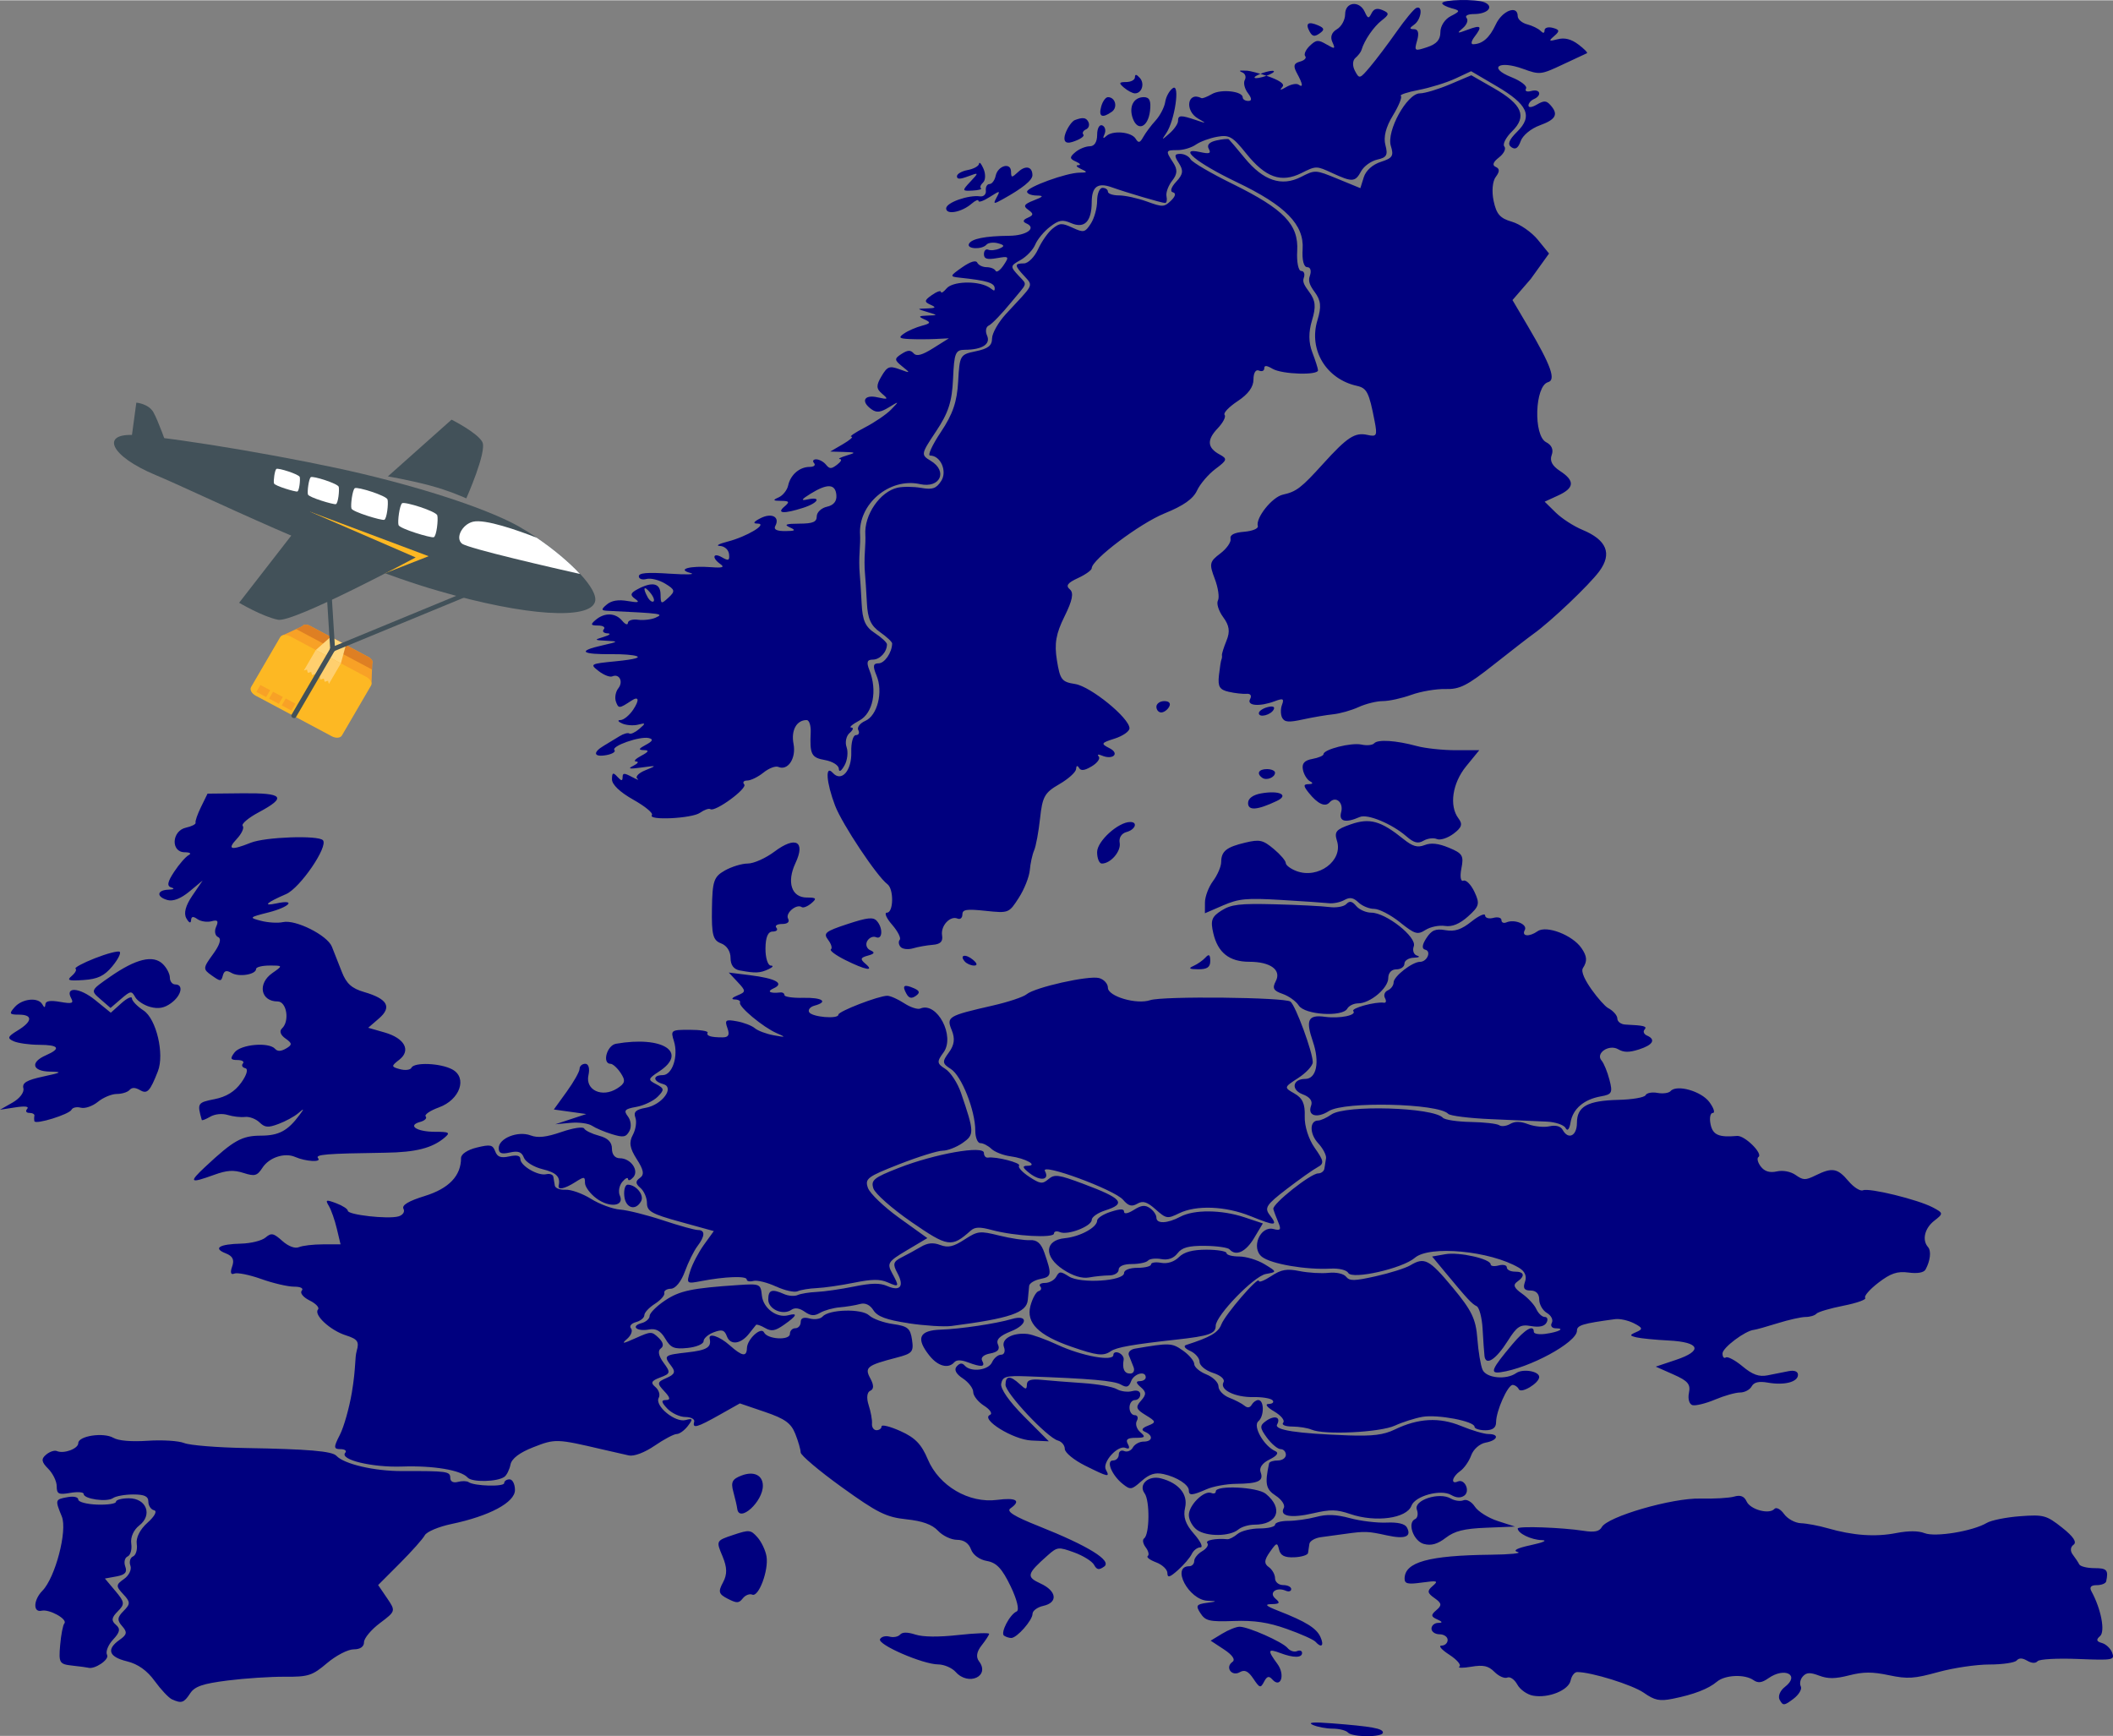 <?xml version="1.0" encoding="UTF-8" standalone="no"?>
<svg
   width="574.044"
   height="471.682"
   viewBox="0 0 130.177 106.928"
   version="1.1"
   id="svg34185"
   sodipodi:docname="AAA Importní přeprava.svg"
   inkscape:version="1.1.2 (0a00cf5339, 2022-02-04, custom)"
   xmlns:inkscape="http://www.inkscape.org/namespaces/inkscape"
   xmlns:sodipodi="http://sodipodi.sourceforge.net/DTD/sodipodi-0.dtd"
   xmlns:xlink="http://www.w3.org/1999/xlink"
   xmlns="http://www.w3.org/2000/svg"
   xmlns:svg="http://www.w3.org/2000/svg">
  <rect x="0" y="0" width="130.177" height="106.928" fill="#808080" stroke="none"/>
  <defs
     id="defs34189">
    <clipPath
       clipPathUnits="userSpaceOnUse"
       id="clipPath16">
      <path
         d="M 0,512 H 512 V 0 H 0 Z"
         id="path14" />
    </clipPath>
    <linearGradient
       id="p"
       x1="58.755"
       x2="87.04"
       y1="118.672"
       y2="67.869"
       gradientTransform="scale(1.713,0.584)"
       gradientUnits="userSpaceOnUse">
      <stop
         stop-color="#1a1a1a"
         offset="0"
         id="stop35156" />
      <stop
         stop-color="#fff"
         offset=".455"
         id="stop35158" />
      <stop
         offset="1"
         id="stop35160" />
    </linearGradient>
    <linearGradient
       id="q"
       x1="93.825"
       x2="123.06"
       y1="77.611"
       y2="128.571"
       xlink:href="#l"
       gradientTransform="scale(0.989,1.011)"
       gradientUnits="userSpaceOnUse" />
    <linearGradient
       id="v"
       x1="60.684"
       x2="4.249"
       y1="240.303"
       y2="245.254"
       gradientTransform="scale(1.144,0.874)"
       gradientUnits="userSpaceOnUse">
      <stop
         stop-color="#f7fbff"
         offset="0"
         id="stop35164" />
      <stop
         stop-color="#97bef9"
         stop-opacity=".984"
         offset="1"
         id="stop35166" />
    </linearGradient>
    <linearGradient
       id="r"
       x1="78.983"
       x2="106.795"
       y1="60.519"
       y2="148.593"
       xlink:href="#l"
       gradientTransform="scale(0.908,1.102)"
       gradientUnits="userSpaceOnUse" />
    <linearGradient
       id="t"
       x1="188.619"
       x2="183.464"
       y1="97.92"
       y2="109.835"
       xlink:href="#m"
       gradientTransform="scale(0.63,1.586)"
       gradientUnits="userSpaceOnUse" />
    <linearGradient
       id="u"
       x1="23.297"
       x2="91.808"
       y1="7.481"
       y2="50.97"
       gradientTransform="scale(1.404,0.712)"
       gradientUnits="userSpaceOnUse">
      <stop
         stop-color="#000080"
         stop-opacity=".996"
         offset="0"
         id="stop35171" />
      <stop
         stop-color="#3c3cff"
         stop-opacity=".996"
         offset=".5"
         id="stop35173" />
      <stop
         stop-color="#000080"
         stop-opacity=".996"
         offset="1"
         id="stop35175" />
    </linearGradient>
    <linearGradient
       id="s"
       x1="70.516"
       x2="106.627"
       y1="132.433"
       y2="161.33"
       xlink:href="#m"
       gradientTransform="scale(0.893,1.12)"
       gradientUnits="userSpaceOnUse" />
    <linearGradient
       id="o"
       x1="34.72"
       x2="89.728"
       y1="79.328"
       y2="61.449"
       gradientTransform="scale(1.706,0.586)"
       gradientUnits="userSpaceOnUse">
      <stop
         stop-color="#ffad00"
         offset="0"
         id="stop35179" />
      <stop
         stop-color="#fffffb"
         offset=".677"
         id="stop35181" />
      <stop
         stop-color="#ffad00"
         offset="1"
         id="stop35183" />
    </linearGradient>
    <linearGradient
       id="n"
       x1="142.426"
       x2="163.396"
       y1="17.423"
       y2="9.859"
       gradientTransform="scale(0.832,1.202)"
       gradientUnits="userSpaceOnUse">
      <stop
         stop-color="#7c6100"
         offset="0"
         id="stop35186" />
      <stop
         stop-color="#ffe871"
         offset=".457"
         id="stop35188" />
      <stop
         stop-color="#a07d00"
         offset="1"
         id="stop35190" />
    </linearGradient>
    <linearGradient
       id="m">
      <stop
         stop-color="#f3f9ff"
         offset="0"
         id="stop35193" />
      <stop
         stop-color="#97cdf9"
         stop-opacity=".984"
         offset="1"
         id="stop35195" />
    </linearGradient>
    <linearGradient
       id="l">
      <stop
         stop-color="#cda27b"
         offset="0"
         id="stop35198" />
      <stop
         stop-color="#c18d5f"
         offset="1"
         id="stop35200" />
    </linearGradient>
    <clipPath
       clipPathUnits="userSpaceOnUse"
       id="clipPath16-8">
      <path
         d="M 0,512 H 512 V 0 H 0 Z"
         id="path14-1" />
    </clipPath>
    <clipPath
       id="a">
      <path
         d="M 0,0 H 2046 V 2394.5 H 0 Z"
         id="path67911" />
    </clipPath>
  </defs>
  <sodipodi:namedview
     id="namedview34187"
     pagecolor="#ffffff"
     bordercolor="#111111"
     borderopacity="1"
     inkscape:pageshadow="0"
     inkscape:pageopacity="0"
     inkscape:pagecheckerboard="1"
     showgrid="false"
     inkscape:zoom="0.90028971"
     inkscape:cx="212.70931"
     inkscape:cy="186.05122"
     inkscape:window-width="2560"
     inkscape:window-height="1361"
     inkscape:window-x="-9"
     inkscape:window-y="-9"
     inkscape:window-maximized="1"
     inkscape:current-layer="svg34185" />
  <path
     d="m 83.04,106.719 c -0.113,-0.128 -0.533,-0.234 -0.933,-0.236 -0.4,-0.002 -0.952,-0.106 -1.226,-0.231 -0.343,-0.157 0.019,-0.187 1.163,-0.098 2.471,0.193 3.155,0.317 3.155,0.57 0,0.3 -1.894,0.296 -2.159,-0.004 z m 26.605,-2 c -0.124,-0.227 0.013,-0.573 0.323,-0.812 0.946,-0.732 -0.016,-1.234 -1.019,-0.531 -0.405,0.284 -0.639,0.314 -0.921,0.117 -0.54,-0.379 -1.751,-0.326 -2.252,0.097 -0.524,0.443 -1.422,0.79 -2.718,1.05 -0.813,0.163 -1.117,0.101 -1.783,-0.366 -0.698,-0.489 -3.234,-1.278 -4.107,-1.278 -0.164,0 -0.345,0.233 -0.404,0.518 -0.124,0.606 -1.371,1.11 -2.318,0.936 -0.364,-0.067 -0.799,-0.375 -0.968,-0.685 -0.168,-0.31 -0.445,-0.504 -0.616,-0.43 -0.171,0.074 -0.526,-0.082 -0.79,-0.347 -0.378,-0.378 -0.685,-0.447 -1.434,-0.32 -0.524,0.088 -0.851,0.083 -0.725,-0.013 0.126,-0.096 -0.158,-0.425 -0.63,-0.731 -0.472,-0.307 -0.687,-0.557 -0.478,-0.557 0.209,0 0.381,-0.157 0.381,-0.349 0,-0.192 -0.224,-0.349 -0.498,-0.349 -0.274,0 -0.498,-0.157 -0.498,-0.349 0,-0.192 0.187,-0.351 0.415,-0.353 0.288,-0.002 0.269,-0.068 -0.062,-0.215 -0.391,-0.174 -0.4,-0.276 -0.05,-0.572 0.352,-0.297 0.332,-0.427 -0.116,-0.741 -0.448,-0.314 -0.468,-0.444 -0.116,-0.744 0.376,-0.32 0.298,-0.346 -0.653,-0.214 -0.884,0.123 -1.078,0.077 -1.074,-0.252 0.013,-1.013 1.49,-1.419 5.309,-1.462 1.187,-0.013 1.935,-0.088 1.661,-0.167 -0.329,-0.094 -0.046,-0.24 0.83,-0.429 0.752,-0.162 1.033,-0.294 0.648,-0.304 -0.649,-0.017 -1.478,-0.419 -1.478,-0.716 0,-0.162 2.728,-0.065 4.064,0.144 0.657,0.103 0.966,0.04 1.112,-0.227 0.356,-0.65 4.332,-1.804 6.066,-1.761 0.85,0.021 1.793,-0.034 2.097,-0.123 0.381,-0.111 0.615,-0.02 0.758,0.296 0.23,0.509 1.399,0.825 1.717,0.465 0.112,-0.127 0.379,0.013 0.593,0.313 0.214,0.299 0.682,0.555 1.042,0.568 0.359,0.013 1.101,0.153 1.649,0.311 1.556,0.448 2.925,0.546 4.203,0.298 0.772,-0.149 1.377,-0.148 1.766,0.004 0.66,0.259 2.974,-0.123 3.829,-0.632 0.274,-0.163 1.198,-0.349 2.053,-0.412 1.451,-0.108 1.624,-0.061 2.59,0.704 0.692,0.547 0.925,0.897 0.703,1.053 -0.196,0.137 -0.216,0.386 -0.049,0.605 0.156,0.205 0.336,0.476 0.4,0.604 0.064,0.128 0.489,0.233 0.946,0.233 0.76,0 0.863,0.118 0.714,0.815 -0.027,0.128 -0.29,0.233 -0.583,0.233 -0.362,0 -0.466,0.125 -0.321,0.389 0.591,1.08 0.856,2.472 0.524,2.752 -0.253,0.213 -0.222,0.33 0.11,0.42 0.253,0.068 0.541,0.339 0.639,0.601 0.169,0.453 0.063,0.473 -2.109,0.386 -1.276,-0.051 -2.375,0.009 -2.486,0.136 -0.126,0.144 -0.361,0.133 -0.639,-0.029 -0.304,-0.177 -0.505,-0.18 -0.654,-0.011 -0.118,0.134 -0.873,0.244 -1.678,0.244 -0.804,0 -2.227,0.211 -3.162,0.469 -1.471,0.406 -1.877,0.432 -3.023,0.192 -1.034,-0.217 -1.571,-0.215 -2.454,0.008 -0.862,0.219 -1.3,0.223 -1.847,0.017 -0.564,-0.211 -0.779,-0.201 -1.004,0.046 -0.157,0.173 -0.215,0.451 -0.127,0.618 0.087,0.167 -0.119,0.513 -0.459,0.769 -0.565,0.425 -0.637,0.431 -0.835,0.07 z m -99.049,-0.04 c -0.204,-0.094 -0.684,-0.605 -1.068,-1.134 -0.465,-0.643 -1.032,-1.046 -1.705,-1.21 -1.127,-0.275 -1.286,-0.741 -0.452,-1.326 0.455,-0.318 0.483,-0.472 0.156,-0.84 -0.321,-0.36 -0.304,-0.547 0.087,-0.938 0.43,-0.43 0.427,-0.552 -0.022,-1.033 -0.462,-0.494 -0.457,-0.582 0.047,-0.935 0.306,-0.215 0.484,-0.584 0.396,-0.821 -0.089,-0.237 -0.016,-0.493 0.162,-0.57 0.177,-0.077 0.28,-0.424 0.228,-0.771 -0.058,-0.386 0.201,-0.895 0.666,-1.31 0.437,-0.389 0.609,-0.714 0.405,-0.761 -0.196,-0.046 -0.356,-0.284 -0.356,-0.529 0,-0.333 -0.235,-0.446 -0.93,-0.446 -0.512,0 -1.075,0.101 -1.251,0.225 -0.371,0.26 -1.805,0.056 -1.805,-0.257 0,-0.116 -0.374,-0.144 -0.83,-0.064 -0.712,0.125 -0.83,0.067 -0.83,-0.409 0,-0.306 -0.237,-0.793 -0.527,-1.083 -0.415,-0.416 -0.443,-0.599 -0.128,-0.864 0.219,-0.185 0.518,-0.285 0.663,-0.222 0.43,0.186 1.321,-0.144 1.321,-0.489 0,-0.445 1.556,-0.679 2.165,-0.325 0.311,0.181 1.1,0.247 2.122,0.179 0.895,-0.06 1.903,0.004 2.24,0.142 0.337,0.138 2.033,0.276 3.768,0.306 3.875,0.066 5.342,0.192 5.608,0.48 0.47,0.51 2.34,0.945 4.036,0.94 2.788,-0.008 2.977,0.018 2.977,0.419 0,0.225 0.185,0.324 0.466,0.249 0.256,-0.069 0.554,-0.063 0.663,0.013 0.353,0.247 2.193,0.298 2.193,0.06 0,-0.127 0.149,-0.231 0.332,-0.231 0.183,0 0.332,0.295 0.332,0.657 0,0.765 -1.57,1.604 -3.92,2.096 -0.786,0.165 -1.522,0.477 -1.636,0.693 -0.114,0.217 -0.807,0.996 -1.54,1.73 l -1.333,1.336 0.547,0.803 c 0.541,0.796 0.537,0.81 -0.435,1.54 -0.54,0.405 -0.982,0.935 -0.982,1.178 0,0.28 -0.233,0.441 -0.64,0.441 -0.352,0 -1.09,0.383 -1.64,0.85 -0.905,0.769 -1.153,0.849 -2.598,0.837 -0.879,-0.007 -2.472,0.098 -3.539,0.234 -1.525,0.194 -2.017,0.364 -2.295,0.792 -0.38,0.584 -0.536,0.635 -1.117,0.367 z m 66.62,-1.275 c -0.31,-0.465 -0.535,-0.574 -0.832,-0.402 -0.502,0.292 -0.928,-0.303 -0.454,-0.634 0.193,-0.135 -0.003,-0.424 -0.517,-0.762 l -0.827,-0.544 0.708,-0.43 c 0.389,-0.236 0.871,-0.429 1.072,-0.429 0.54,6.8e-4 2.648,0.936 2.959,1.312 0.148,0.179 0.41,0.265 0.581,0.191 0.172,-0.074 0.312,-0.024 0.312,0.111 0,0.313 -0.526,0.315 -1.35,0.005 -0.767,-0.288 -0.795,-0.176 -0.169,0.674 0.498,0.675 0.201,1.541 -0.324,0.946 -0.199,-0.225 -0.324,-0.188 -0.499,0.15 -0.214,0.41 -0.272,0.393 -0.659,-0.188 z M 58.882,102.995 c -0.228,-0.256 -0.715,-0.467 -1.082,-0.47 -0.946,-0.005 -3.748,-1.22 -3.584,-1.554 0.075,-0.153 0.336,-0.224 0.579,-0.159 0.244,0.066 0.538,0.011 0.654,-0.121 0.144,-0.163 0.448,-0.164 0.95,-0.004 0.477,0.152 1.416,0.162 2.645,0.026 1.048,-0.115 1.901,-0.147 1.894,-0.07 -0.007,0.077 -0.217,0.399 -0.468,0.717 -0.3,0.38 -0.354,0.713 -0.156,0.972 0.703,0.92 -0.648,1.543 -1.434,0.661 z M 4.463,102.599 c -0.805,-0.087 -0.851,-0.163 -0.758,-1.256 0.055,-0.64 0.171,-1.244 0.259,-1.343 0.225,-0.255 -0.92,-0.896 -1.401,-0.784 -0.539,0.126 -0.507,-0.663 0.051,-1.232 0.793,-0.81 1.55,-3.703 1.195,-4.57 -0.423,-1.034 -0.417,-1.054 0.347,-1.194 0.381,-0.07 0.665,-0.007 0.666,0.148 9.1e-4,0.148 0.524,0.288 1.162,0.311 0.639,0.023 1.161,-0.056 1.161,-0.174 0,-0.119 0.357,-0.216 0.794,-0.216 1.085,0 1.477,1.028 0.64,1.676 -0.347,0.268 -0.55,0.729 -0.493,1.113 0.054,0.361 -0.047,0.719 -0.224,0.796 -0.177,0.077 -0.242,0.355 -0.144,0.619 0.132,0.353 -0.01,0.513 -0.538,0.61 l -0.717,0.131 0.643,0.764 c 0.58,0.689 0.595,0.813 0.146,1.261 -0.381,0.381 -0.408,0.573 -0.114,0.821 0.295,0.249 0.255,0.461 -0.174,0.919 -0.306,0.328 -0.471,0.752 -0.367,0.943 0.157,0.287 -0.783,0.915 -1.175,0.785 -0.058,-0.019 -0.491,-0.077 -0.962,-0.128 z m 76.579,-1.471 c -0.115,-0.13 -0.908,-0.485 -1.763,-0.788 -1.15,-0.408 -1.999,-0.535 -3.263,-0.49 -1.507,0.054 -1.751,-0.003 -2.059,-0.478 -0.303,-0.466 -0.252,-0.552 0.38,-0.638 0.671,-0.091 0.675,-0.102 0.055,-0.131 -1.157,-0.054 -2.255,-2.127 -1.127,-2.127 0.169,0 0.308,-0.144 0.308,-0.321 0,-0.176 0.223,-0.45 0.495,-0.608 0.272,-0.158 0.413,-0.381 0.312,-0.494 -0.155,-0.176 0.519,-0.308 1.237,-0.241 0.119,0.011 0.399,-0.134 0.622,-0.322 0.223,-0.188 0.835,-0.342 1.36,-0.342 0.526,0 0.956,-0.105 0.956,-0.233 0,-0.128 0.364,-0.233 0.809,-0.233 0.445,0 1.217,-0.109 1.717,-0.242 0.673,-0.179 1.217,-0.159 2.098,0.077 0.654,0.176 1.665,0.297 2.248,0.27 0.676,-0.031 1.127,0.074 1.246,0.293 0.315,0.575 -0.103,0.743 -1.231,0.495 -1.175,-0.258 -1.343,-0.264 -2.57,-0.093 -0.457,0.064 -1.129,0.155 -1.495,0.204 -0.365,0.049 -0.684,0.235 -0.709,0.415 -0.025,0.179 -0.062,0.431 -0.083,0.559 -0.021,0.128 -0.404,0.247 -0.85,0.265 -0.59,0.024 -0.845,-0.103 -0.933,-0.466 -0.113,-0.465 -0.151,-0.455 -0.574,0.148 -0.347,0.494 -0.361,0.71 -0.064,0.919 0.214,0.15 0.389,0.461 0.389,0.692 0,0.23 0.224,0.419 0.498,0.419 0.274,0 0.498,0.111 0.498,0.246 0,0.136 -0.149,0.182 -0.332,0.103 -0.581,-0.252 -1.072,0.121 -0.64,0.486 0.311,0.263 0.264,0.33 -0.233,0.338 -0.463,0.007 -0.362,0.111 0.395,0.407 1.715,0.67 2.365,1.073 2.611,1.619 0.243,0.539 0.06,0.707 -0.311,0.287 z M 61.86,100.76 c -0.245,-0.172 0.344,-1.312 0.774,-1.498 0.18,-0.078 0.024,-0.731 -0.373,-1.554 -0.524,-1.087 -0.866,-1.451 -1.458,-1.555 -0.461,-0.081 -0.858,-0.372 -0.983,-0.72 -0.134,-0.375 -0.442,-0.584 -0.859,-0.584 -0.358,0 -0.885,-0.25 -1.171,-0.557 -0.362,-0.387 -0.959,-0.603 -1.956,-0.708 -1.238,-0.13 -1.784,-0.402 -3.971,-1.977 -1.394,-1.004 -2.536,-1.969 -2.537,-2.143 0,-0.175 -0.149,-0.689 -0.329,-1.143 -0.261,-0.659 -0.638,-0.931 -1.871,-1.351 l -1.544,-0.526 -1.263,0.711 c -1.384,0.78 -1.676,0.859 -1.551,0.42 0.046,-0.16 -0.198,-0.292 -0.542,-0.292 -0.344,-6.8e-4 -0.848,-0.236 -1.12,-0.524 -0.363,-0.383 -0.385,-0.522 -0.084,-0.522 0.299,0 0.274,-0.147 -0.094,-0.54 -0.463,-0.495 -0.452,-0.563 0.136,-0.82 0.504,-0.221 0.568,-0.374 0.3,-0.725 -0.5,-0.655 -0.46,-0.689 0.989,-0.852 1.199,-0.134 1.488,-0.313 1.368,-0.846 -0.085,-0.375 0.609,-0.146 1.23,0.407 0.77,0.686 1.052,0.732 1.066,0.175 0.015,-0.551 0.875,-1.34 1.053,-0.965 0.204,0.429 1.594,0.508 1.594,0.09 0,-0.191 0.149,-0.348 0.332,-0.348 0.182,0 0.332,-0.168 0.332,-0.374 0,-0.254 0.178,-0.326 0.555,-0.225 0.305,0.082 0.661,0.029 0.791,-0.119 0.397,-0.451 2.421,-0.502 2.871,-0.073 0.218,0.208 0.875,0.447 1.46,0.531 0.921,0.132 1.079,0.262 1.183,0.973 0.109,0.744 0.019,0.847 -0.962,1.101 -1.817,0.472 -1.976,0.598 -1.606,1.28 0.224,0.413 0.222,0.66 -0.007,0.759 -0.201,0.087 -0.241,0.446 -0.098,0.881 0.132,0.404 0.225,0.917 0.206,1.141 -0.019,0.224 0.106,0.407 0.278,0.407 0.171,0 0.311,-0.106 0.311,-0.235 0,-0.129 0.526,0.002 1.169,0.291 0.902,0.406 1.286,0.803 1.681,1.739 0.694,1.647 2.541,2.725 4.278,2.497 1.179,-0.155 1.492,0.048 0.812,0.525 -0.264,0.185 0.214,0.485 1.744,1.094 3.056,1.216 4.537,2.132 4.028,2.492 -0.319,0.226 -0.45,0.203 -0.621,-0.111 -0.119,-0.218 -0.672,-0.561 -1.227,-0.763 -0.968,-0.351 -1.036,-0.343 -1.63,0.183 -1.29,1.143 -1.335,1.321 -0.44,1.732 1.003,0.461 1.091,1.173 0.172,1.378 -0.365,0.081 -0.664,0.301 -0.664,0.489 0,0.398 -0.961,1.489 -1.311,1.489 -0.131,0 -0.329,-0.063 -0.439,-0.14 z M 44.829,98.477 c -0.554,-0.284 -0.596,-0.431 -0.286,-1.006 0.268,-0.497 0.258,-0.921 -0.036,-1.621 -0.396,-0.94 -0.39,-0.95 0.658,-1.3 0.999,-0.334 1.081,-0.326 1.501,0.145 0.244,0.274 0.495,0.803 0.557,1.175 0.142,0.852 -0.482,2.526 -0.878,2.355 -0.163,-0.07 -0.424,0.032 -0.581,0.228 -0.248,0.311 -0.367,0.314 -0.934,0.024 z m 27.091,-1.584 c -0.004,-0.22 -0.319,-0.516 -0.7,-0.659 -0.381,-0.143 -0.61,-0.317 -0.51,-0.388 0.101,-0.07 0.044,-0.31 -0.126,-0.532 -0.17,-0.222 -0.215,-0.47 -0.1,-0.551 0.341,-0.239 0.364,-2.324 0.03,-2.781 -0.394,-0.54 0.24,-1.118 1.007,-0.919 1.104,0.287 1.679,0.985 1.489,1.807 -0.131,0.566 0.021,1.015 0.55,1.614 0.402,0.456 0.58,0.829 0.394,0.829 -0.185,0 -0.424,0.183 -0.531,0.407 -0.107,0.224 -0.487,0.669 -0.845,0.989 -0.517,0.462 -0.653,0.499 -0.659,0.183 z m 15.804,-1.788 c -0.646,-0.175 -1.047,-1.314 -0.541,-1.534 0.153,-0.066 0.2,-0.328 0.106,-0.581 -0.217,-0.581 1.371,-1.104 2.087,-0.687 0.244,0.142 0.599,0.19 0.789,0.108 0.19,-0.082 0.505,0.096 0.699,0.395 0.195,0.299 0.831,0.698 1.413,0.886 l 1.059,0.341 -1.775,0.071 c -1.362,0.055 -1.942,0.199 -2.491,0.621 -0.506,0.39 -0.899,0.5 -1.345,0.379 z m -13.966,-0.859 c -0.284,-0.199 -0.517,-0.615 -0.517,-0.925 0,-0.615 0.951,-1.546 1.388,-1.357 0.15,0.065 0.273,0.02 0.273,-0.101 0,-0.394 2.559,-0.271 3.076,0.148 1.112,0.902 0.746,1.905 -0.697,1.905 -0.351,0 -0.796,0.134 -0.99,0.297 -0.513,0.433 -1.936,0.451 -2.534,0.032 z m 9.436,-0.984 c -0.849,-0.288 -1.221,-0.296 -2.292,-0.048 -1.371,0.317 -2.092,0.186 -1.811,-0.328 0.096,-0.175 -0.128,-0.515 -0.498,-0.757 -0.612,-0.4 -0.68,-0.734 -0.407,-1.994 0.021,-0.096 0.262,-0.175 0.536,-0.175 0.274,0 0.498,-0.157 0.498,-0.349 0,-0.192 -0.146,-0.349 -0.324,-0.349 -0.178,0 -0.558,-0.317 -0.844,-0.705 -0.45,-0.61 -0.456,-0.75 -0.048,-1.036 0.527,-0.369 0.926,-0.236 0.674,0.224 -0.186,0.34 1.217,0.555 4.361,0.669 1.516,0.055 2.205,-0.03 2.878,-0.356 1.46,-0.707 2.759,-0.776 4.105,-0.22 0.656,0.271 1.408,0.493 1.672,0.493 0.708,0 0.582,0.392 -0.17,0.53 -0.364,0.067 -0.753,0.41 -0.886,0.781 -0.131,0.364 -0.436,0.802 -0.68,0.972 -0.495,0.347 -0.606,0.841 -0.145,0.641 0.43,-0.186 0.783,0.601 0.392,0.875 -0.217,0.152 -0.49,0.137 -0.801,-0.044 -0.64,-0.372 -2.221,0.055 -2.448,0.662 -0.292,0.782 -2.203,1.043 -3.763,0.514 z m -37.776,-0.334 c -0.019,-0.16 -0.126,-0.625 -0.238,-1.033 -0.166,-0.607 -0.071,-0.792 0.52,-1.013 0.739,-0.277 1.285,-0.018 1.298,0.615 0.02,0.996 -1.469,2.345 -1.58,1.431 z m 27.824,-1.122 c 0,-0.35 -0.734,-0.825 -1.56,-1.008 -0.513,-0.114 -0.872,-6.8e-4 -1.353,0.428 -0.614,0.547 -0.686,0.558 -1.157,0.183 -0.676,-0.539 -1.054,-1.448 -0.602,-1.448 0.195,0 0.355,-0.163 0.355,-0.363 0,-0.2 0.15,-0.298 0.334,-0.218 0.184,0.08 0.424,-0.019 0.534,-0.219 0.109,-0.2 0.407,-0.364 0.662,-0.364 0.556,0 0.611,-0.374 0.088,-0.6 -0.255,-0.11 -0.195,-0.233 0.185,-0.382 0.512,-0.201 0.499,-0.257 -0.143,-0.647 -0.6,-0.364 -0.642,-0.496 -0.288,-0.893 0.334,-0.375 0.33,-0.537 -0.021,-0.834 -0.291,-0.246 -0.312,-0.368 -0.063,-0.368 0.205,0 0.373,-0.105 0.373,-0.233 0,-0.429 -0.725,-0.238 -0.902,0.238 -0.136,0.365 -0.276,0.412 -0.625,0.209 -0.414,-0.241 -1.895,-0.371 -5.78,-0.51 -1.309,-0.047 -1.508,0.009 -1.597,0.452 -0.063,0.308 0.491,1.1 1.416,2.028 l 1.518,1.522 -1.077,-0.049 c -1.121,-0.051 -3.159,-1.313 -2.548,-1.578 0.171,-0.074 0.009,-0.327 -0.361,-0.561 -0.37,-0.235 -0.672,-0.616 -0.672,-0.847 0,-0.231 -0.291,-0.61 -0.647,-0.843 -0.412,-0.269 -0.548,-0.535 -0.374,-0.732 0.191,-0.217 0.341,-0.233 0.5,-0.052 0.375,0.425 1.457,0.291 1.682,-0.208 0.116,-0.256 0.368,-0.465 0.559,-0.465 0.192,0 0.27,-0.211 0.174,-0.469 -0.189,-0.507 0.543,-0.911 1.461,-0.807 0.293,0.034 1.118,0.332 1.832,0.663 1.506,0.698 3.447,1.052 3.447,0.628 0,-0.152 0.153,-0.209 0.341,-0.128 0.188,0.081 0.319,0.271 0.293,0.421 -0.098,0.558 0.041,0.855 0.401,0.855 0.204,0 0.297,-0.183 0.206,-0.407 -0.09,-0.224 -0.22,-0.55 -0.288,-0.726 -0.068,-0.175 0.101,-0.356 0.375,-0.403 2.146,-0.366 2.276,-0.36 2.957,0.117 0.383,0.269 0.697,0.642 0.697,0.83 0,0.188 0.336,0.476 0.747,0.64 0.411,0.164 0.747,0.496 0.747,0.739 0,0.242 0.299,0.556 0.664,0.698 0.365,0.142 0.788,0.363 0.939,0.491 0.178,0.151 0.334,0.13 0.443,-0.058 0.093,-0.16 0.274,-0.291 0.402,-0.291 0.373,0 0.378,0.997 0.006,1.311 -0.356,0.3 0.353,1.537 1.055,1.841 0.225,0.098 0.092,0.287 -0.358,0.508 -0.453,0.222 -0.657,0.513 -0.554,0.79 0.201,0.54 -0.138,0.699 -1.522,0.713 -0.591,0.006 -1.406,0.156 -1.811,0.334 -0.884,0.388 -1.091,0.402 -1.091,0.073 z m -44.433,-0.792 c -0.393,-0.458 -2.112,-0.748 -4.034,-0.68 -1.853,0.065 -3.878,-0.425 -3.505,-0.849 0.108,-0.122 -0.024,-0.223 -0.295,-0.223 -0.426,0 -0.431,-0.116 -0.041,-0.873 0.248,-0.48 0.582,-1.658 0.743,-2.619 0.262,-1.559 0.169,-2.108 0.302,-2.574 0.16,-0.56 0.05,-0.715 -0.674,-0.946 -0.966,-0.308 -1.998,-1.268 -1.713,-1.592 0.102,-0.116 -0.132,-0.366 -0.52,-0.557 -0.388,-0.191 -0.606,-0.46 -0.484,-0.598 0.132,-0.15 -0.061,-0.251 -0.475,-0.251 -0.383,0 -1.294,-0.213 -2.024,-0.474 -0.73,-0.261 -1.477,-0.409 -1.661,-0.33 -0.209,0.09 -0.256,-0.073 -0.127,-0.434 0.15,-0.421 0.042,-0.644 -0.399,-0.817 -0.798,-0.313 -0.393,-0.566 0.957,-0.597 0.598,-0.014 1.272,-0.182 1.499,-0.374 0.358,-0.304 0.492,-0.277 1.034,0.208 0.371,0.332 0.784,0.487 1.023,0.384 0.22,-0.095 0.887,-0.173 1.483,-0.173 h 1.083 l -0.23,-0.966 c -0.126,-0.531 -0.347,-1.161 -0.491,-1.4 -0.231,-0.386 -0.18,-0.404 0.454,-0.167 0.393,0.148 0.715,0.356 0.715,0.463 0,0.251 2.45,0.528 3.108,0.351 0.277,-0.074 0.422,-0.285 0.322,-0.467 -0.123,-0.225 0.3,-0.481 1.318,-0.796 1.483,-0.46 2.227,-1.241 2.227,-2.337 0,-0.241 0.395,-0.504 0.965,-0.644 0.839,-0.205 0.988,-0.175 1.139,0.231 0.13,0.349 0.347,0.428 0.862,0.314 0.463,-0.103 0.687,-0.051 0.687,0.16 0,0.415 1.088,1.054 1.593,0.937 0.22,-0.051 0.418,0.02 0.441,0.159 0.023,0.139 0.064,0.383 0.091,0.543 0.027,0.16 0.324,0.274 0.66,0.254 0.336,-0.02 1.042,0.233 1.57,0.562 0.527,0.329 1.334,0.627 1.793,0.661 0.459,0.034 1.646,0.331 2.636,0.66 0.991,0.329 1.961,0.598 2.155,0.598 0.46,0 0.447,0.372 -0.034,1.003 -0.213,0.279 -0.559,0.979 -0.769,1.556 -0.226,0.62 -0.577,1.053 -0.858,1.059 -0.262,0.005 -0.445,0.124 -0.407,0.263 0.038,0.139 -0.223,0.438 -0.581,0.666 -0.358,0.227 -0.651,0.542 -0.651,0.701 0,0.159 -0.234,0.351 -0.519,0.428 -0.286,0.077 -0.422,0.25 -0.304,0.384 0.118,0.135 0.016,0.421 -0.228,0.638 -0.378,0.335 -0.301,0.329 0.525,-0.041 0.938,-0.42 0.983,-0.42 1.413,-0.008 0.281,0.27 0.328,0.507 0.128,0.647 -0.201,0.14 -0.139,0.462 0.167,0.876 0.448,0.607 0.433,0.674 -0.204,0.913 -0.547,0.205 -0.608,0.326 -0.297,0.588 0.215,0.181 0.308,0.482 0.206,0.667 -0.266,0.487 1.011,1.542 1.656,1.368 0.444,-0.119 0.466,-0.064 0.142,0.36 -0.21,0.276 -0.521,0.501 -0.691,0.501 -0.17,0 -0.781,0.323 -1.357,0.718 -0.617,0.423 -1.271,0.67 -1.589,0.602 -0.298,-0.064 -1.027,-0.23 -1.62,-0.369 -2.831,-0.663 -2.921,-0.666 -4.263,-0.14 -0.854,0.334 -1.338,0.701 -1.411,1.071 -0.061,0.309 -0.229,0.649 -0.373,0.754 -0.432,0.316 -2.005,0.348 -2.264,0.047 z m 38.033,-0.741 c -0.683,-0.341 -1.242,-0.801 -1.242,-1.023 0,-0.222 -0.192,-0.455 -0.426,-0.518 -0.652,-0.175 -3.228,-2.915 -3.228,-3.434 0,-0.567 0.289,-0.584 0.866,-0.051 0.388,0.358 0.442,0.362 0.452,0.032 0.007,-0.275 0.255,-0.351 0.924,-0.285 0.502,0.049 1.644,0.139 2.536,0.199 0.893,0.06 1.825,0.226 2.072,0.37 0.247,0.144 0.675,0.2 0.951,0.126 0.308,-0.083 0.502,-0.003 0.502,0.207 0,0.188 -0.149,0.342 -0.332,0.342 -0.183,0 -0.332,0.209 -0.332,0.466 0,0.256 0.145,0.465 0.322,0.465 0.177,0 0.235,0.159 0.129,0.352 -0.106,0.193 -0.009,0.508 0.217,0.698 0.341,0.288 0.293,0.346 -0.284,0.346 -0.511,0 -0.638,0.102 -0.482,0.387 0.132,0.242 0.08,0.33 -0.14,0.235 -0.474,-0.205 -1.465,0.89 -1.216,1.344 0.265,0.485 0.156,0.463 -1.289,-0.258 z m 13.964,-2.21 c -0.234,-0.104 -0.771,-0.191 -1.193,-0.193 -0.44,-0.002 -0.677,-0.106 -0.556,-0.243 0.116,-0.132 -0.137,-0.442 -0.562,-0.69 -0.442,-0.258 -0.586,-0.455 -0.338,-0.459 0.239,-0.004 0.349,-0.105 0.243,-0.225 -0.105,-0.119 -0.632,-0.208 -1.171,-0.198 -1.14,0.023 -2.105,-0.451 -1.854,-0.91 0.103,-0.188 -0.164,-0.427 -0.649,-0.582 -0.453,-0.145 -0.824,-0.451 -0.824,-0.679 0,-0.229 -0.262,-0.533 -0.581,-0.675 -0.32,-0.142 -0.432,-0.306 -0.249,-0.364 1.497,-0.48 1.976,-0.759 2.17,-1.263 0.238,-0.618 2.313,-3.025 2.313,-2.682 0,0.111 0.344,-0.024 0.764,-0.301 0.616,-0.406 0.954,-0.465 1.744,-0.307 0.539,0.108 1.345,0.156 1.792,0.108 0.463,-0.05 0.924,0.052 1.072,0.237 0.22,0.276 0.496,0.271 1.844,-0.03 0.872,-0.195 1.821,-0.496 2.11,-0.668 0.879,-0.526 1.164,-0.377 2.621,1.374 1.168,1.404 1.423,1.932 1.514,3.139 0.06,0.798 0.205,1.663 0.321,1.92 0.234,0.517 1.454,0.638 2.072,0.205 0.412,-0.288 1.417,-0.118 1.417,0.24 0,0.379 -1.118,1.048 -1.258,0.753 -0.069,-0.145 -0.239,-0.264 -0.377,-0.264 -0.306,0 -1.021,1.608 -1.021,2.296 0,0.341 -0.208,0.497 -0.664,0.497 -0.365,0 -0.664,-0.097 -0.664,-0.215 0,-0.341 -2.276,-0.775 -3.207,-0.612 -0.466,0.082 -1.233,0.326 -1.703,0.542 -0.912,0.419 -4.366,0.586 -5.125,0.248 z m 23.464,-1.511 c -0.196,-0.051 -0.295,-0.388 -0.219,-0.749 0.113,-0.539 -0.057,-0.743 -0.953,-1.14 l -1.091,-0.484 1.238,-0.414 c 1.693,-0.566 1.493,-1.097 -0.448,-1.196 -0.821,-0.042 -1.712,-0.129 -1.981,-0.194 -0.429,-0.104 -0.43,-0.144 -0.002,-0.329 0.414,-0.179 0.391,-0.26 -0.149,-0.537 -0.35,-0.179 -0.872,-0.295 -1.161,-0.256 -1.993,0.267 -2.351,0.375 -2.351,0.711 0,0.722 -2.942,2.318 -4.721,2.562 -0.665,0.091 -0.539,-0.203 0.735,-1.718 0.789,-0.938 1.328,-1.251 1.328,-0.772 0,0.121 0.319,0.176 0.709,0.124 0.825,-0.111 1.257,-0.343 0.639,-0.343 -0.233,0 -0.341,-0.15 -0.241,-0.332 0.1,-0.183 -0.033,-0.457 -0.297,-0.611 -0.263,-0.153 -0.478,-0.527 -0.478,-0.832 0,-0.353 -0.193,-0.553 -0.534,-0.553 -0.392,0 -0.483,-0.143 -0.342,-0.536 0.126,-0.352 -0.006,-0.652 -0.384,-0.873 -1.774,-1.037 -5.5,-1.388 -6.406,-0.604 -0.757,0.655 -3.863,1.359 -4.099,0.928 -0.098,-0.178 -0.571,-0.293 -1.095,-0.264 -1.513,0.082 -3.65,-0.285 -4.217,-0.724 -0.7,-0.542 -0.118,-1.938 0.715,-1.714 0.425,0.114 0.48,0.034 0.285,-0.421 -0.132,-0.31 -0.268,-0.675 -0.303,-0.813 -0.076,-0.307 2.299,-2.194 2.761,-2.194 0.183,0 0.356,-0.131 0.384,-0.291 0.028,-0.16 0.074,-0.448 0.102,-0.64 0.028,-0.192 -0.191,-0.611 -0.488,-0.931 -0.537,-0.58 -0.535,-1.397 0.003,-1.397 0.156,0 0.521,-0.166 0.811,-0.369 0.866,-0.607 6.274,-0.448 6.875,0.201 0.118,0.127 0.89,0.243 1.716,0.258 0.826,0.015 1.613,0.104 1.749,0.199 0.135,0.095 0.437,0.061 0.671,-0.074 0.3,-0.174 0.629,-0.17 1.122,0.015 0.384,0.144 0.974,0.201 1.31,0.125 0.381,-0.085 0.686,-0.001 0.808,0.22 0.348,0.636 0.88,0.376 0.88,-0.43 0,-1.012 0.651,-1.372 2.566,-1.417 0.849,-0.02 1.598,-0.15 1.664,-0.289 0.066,-0.139 0.395,-0.202 0.731,-0.14 0.336,0.062 0.699,0.012 0.806,-0.11 0.378,-0.428 1.893,-1.9e-4 2.392,0.675 0.272,0.368 0.366,0.67 0.211,0.67 -0.156,0 -0.217,0.314 -0.137,0.698 0.138,0.658 0.502,0.818 1.634,0.718 0.465,-0.041 1.613,1.091 1.317,1.298 -0.11,0.077 -0.046,0.341 0.142,0.586 0.231,0.303 0.547,0.4 0.986,0.303 0.382,-0.085 0.858,0.005 1.167,0.223 0.467,0.327 0.598,0.329 1.235,0.016 1.016,-0.499 1.341,-0.442 2.011,0.352 0.326,0.386 0.729,0.643 0.896,0.571 0.382,-0.165 3.389,0.572 4.303,1.055 0.657,0.348 0.661,0.379 0.092,0.82 -0.595,0.462 -0.768,1.191 -0.386,1.623 0.21,0.237 0.143,0.843 -0.154,1.386 -0.103,0.188 -0.498,0.258 -1.05,0.184 -0.691,-0.092 -1.096,0.044 -1.857,0.628 -0.535,0.411 -0.899,0.83 -0.809,0.933 0.09,0.102 -0.51,0.318 -1.333,0.48 -0.823,0.162 -1.577,0.384 -1.674,0.495 -0.097,0.11 -0.397,0.201 -0.666,0.201 -0.269,0 -1.045,0.174 -1.724,0.386 -0.679,0.212 -1.335,0.396 -1.458,0.407 -0.538,0.051 -1.936,1.101 -1.936,1.455 0,0.214 0.091,0.326 0.203,0.247 0.112,-0.078 0.577,0.169 1.034,0.55 0.616,0.513 1.015,0.656 1.541,0.55 0.39,-0.078 0.971,-0.193 1.29,-0.256 0.362,-0.071 0.581,0.015 0.581,0.226 0,0.441 -0.838,0.659 -1.85,0.481 -0.561,-0.099 -0.862,-0.029 -1.005,0.233 -0.113,0.206 -0.433,0.374 -0.711,0.374 -0.279,0 -0.973,0.196 -1.542,0.436 -0.57,0.24 -1.196,0.394 -1.392,0.343 z m -47.008,-3.049 c -0.854,-1.073 -0.642,-1.559 0.699,-1.603 1.198,-0.039 3.403,-0.369 4.367,-0.653 1.019,-0.3 1,0.337 -0.022,0.745 -0.728,0.291 -0.959,0.524 -0.822,0.829 0.133,0.295 -0.013,0.461 -0.481,0.547 -0.405,0.074 -0.6,0.252 -0.493,0.449 0.211,0.386 -0.04,0.412 -0.89,0.093 -0.416,-0.156 -0.691,-0.156 -0.828,0 -0.368,0.417 -1.009,0.247 -1.529,-0.407 z m 34.194,0.014 c -0.027,-0.231 -0.079,-0.981 -0.117,-1.666 -0.038,-0.685 -0.203,-1.313 -0.367,-1.396 -0.309,-0.157 -0.545,-0.411 -1.922,-2.071 l -0.82,-0.989 0.813,-0.143 c 0.85,-0.149 2.793,0.288 2.793,0.629 0,0.108 0.224,0.137 0.498,0.063 0.274,-0.074 0.498,-0.018 0.498,0.124 0,0.142 0.224,0.258 0.498,0.258 0.588,0 0.645,0.27 0.133,0.629 -0.266,0.186 -0.184,0.383 0.299,0.722 0.366,0.256 0.764,0.686 0.886,0.954 0.122,0.269 0.356,0.488 0.521,0.488 0.165,0 0.214,0.156 0.109,0.348 -0.126,0.231 -0.448,0.302 -0.958,0.212 -0.658,-0.116 -0.861,0.013 -1.422,0.903 -0.736,1.166 -1.369,1.577 -1.443,0.937 z m -25.448,-0.564 c -2.032,-0.705 -2.8,-1.468 -2.527,-2.512 0.12,-0.46 0.348,-0.872 0.506,-0.915 0.158,-0.043 0.202,-0.174 0.099,-0.291 -0.103,-0.117 0.029,-0.213 0.295,-0.213 0.265,0 0.576,-0.171 0.691,-0.381 0.19,-0.347 0.26,-0.348 0.786,-0.015 0.717,0.455 3.394,0.283 3.394,-0.217 0,-0.185 0.349,-0.318 0.83,-0.318 0.457,0 0.83,-0.095 0.83,-0.211 0,-0.116 0.281,-0.159 0.626,-0.096 0.385,0.07 0.803,-0.064 1.087,-0.348 0.32,-0.32 0.842,-0.462 1.699,-0.462 0.681,0 1.238,0.094 1.238,0.209 0,0.115 0.351,0.21 0.78,0.21 0.429,0 1.131,0.214 1.561,0.475 0.78,0.474 0.78,0.475 0.079,0.604 -0.734,0.135 -3.084,2.566 -3.084,3.19 0,0.487 -0.409,0.63 -2.427,0.852 -2.67,0.294 -3.69,0.474 -4.033,0.712 -0.46,0.319 -0.85,0.275 -2.43,-0.273 z m -25.023,-0.499 c -0.287,-0.485 -0.571,-0.643 -1.012,-0.562 -0.749,0.137 -1.139,-0.208 -0.446,-0.394 0.273,-0.073 0.496,-0.274 0.496,-0.446 0,-0.172 0.423,-0.597 0.941,-0.944 0.906,-0.608 1.649,-0.765 4.554,-0.958 1.301,-0.086 1.345,-0.066 1.419,0.648 0.08,0.781 0.919,1.407 1.63,1.215 0.613,-0.165 0.523,0.035 -0.262,0.585 -0.551,0.387 -0.782,0.426 -1.17,0.2 -0.266,-0.155 -0.518,-0.24 -0.559,-0.19 -0.041,0.05 -0.235,0.295 -0.431,0.543 -0.511,0.648 -1.153,0.724 -1.364,0.16 -0.147,-0.394 -0.299,-0.44 -0.808,-0.249 -0.345,0.129 -0.628,0.377 -0.628,0.55 0,0.173 -0.442,0.36 -0.981,0.416 -0.831,0.085 -1.042,-0.002 -1.379,-0.573 z m 14.981,-0.951 c -1.357,-0.205 -1.912,-0.41 -2.157,-0.799 -0.211,-0.336 -0.509,-0.473 -0.83,-0.383 -0.275,0.078 -0.834,0.169 -1.241,0.204 -0.407,0.034 -0.952,0.185 -1.21,0.336 -0.365,0.212 -0.579,0.197 -0.958,-0.069 -0.315,-0.221 -0.602,-0.262 -0.81,-0.117 -0.525,0.368 -1.429,-0.029 -1.429,-0.629 0,-0.598 0.219,-0.673 0.98,-0.336 0.265,0.117 0.639,0.144 0.83,0.058 0.191,-0.086 0.722,-0.172 1.178,-0.192 0.457,-0.02 1.486,-0.169 2.287,-0.331 1.097,-0.222 1.605,-0.229 2.06,-0.03 0.797,0.349 1.058,0.007 0.618,-0.805 -0.295,-0.544 -0.254,-0.703 0.247,-0.955 0.331,-0.166 0.867,-0.459 1.193,-0.651 0.429,-0.253 0.761,-0.285 1.207,-0.118 0.478,0.179 0.808,0.105 1.484,-0.334 0.822,-0.534 0.941,-0.548 2.155,-0.247 0.707,0.175 1.556,0.301 1.887,0.281 0.431,-0.027 0.683,0.194 0.886,0.777 0.469,1.348 0.45,1.475 -0.241,1.613 -0.365,0.073 -0.679,0.264 -0.698,0.424 -0.018,0.16 -0.056,0.549 -0.083,0.865 -0.069,0.79 -1.08,1.137 -4.7,1.608 -0.457,0.059 -1.652,-0.016 -2.657,-0.167 z m -8.158,-2.261 c -0.537,-0.249 -1.163,-0.403 -1.391,-0.343 -0.228,0.06 -0.415,0.018 -0.415,-0.093 0,-0.226 -1.334,-0.179 -2.776,0.098 -0.937,0.18 -0.947,0.172 -0.707,-0.606 0.133,-0.433 0.516,-1.166 0.85,-1.629 l 0.607,-0.841 -2.059,-0.568 c -1.771,-0.488 -2.059,-0.65 -2.059,-1.159 0,-0.325 -0.183,-0.747 -0.407,-0.936 -0.306,-0.259 -0.312,-0.412 -0.028,-0.611 0.285,-0.2 0.237,-0.488 -0.193,-1.156 -0.433,-0.673 -0.492,-1.037 -0.243,-1.496 0.181,-0.334 0.252,-0.814 0.157,-1.067 -0.128,-0.344 0.032,-0.496 0.629,-0.601 1.018,-0.179 1.819,-1.266 1.079,-1.465 -0.63,-0.17 -0.647,-0.549 -0.024,-0.549 0.593,0 0.98,-1.173 0.691,-2.095 -0.211,-0.674 -0.178,-0.698 0.97,-0.698 0.654,0 1.152,0.079 1.106,0.175 -0.095,0.2 0.194,0.291 0.92,0.291 0.368,0 0.45,-0.152 0.302,-0.566 -0.18,-0.502 -0.115,-0.55 0.575,-0.425 0.428,0.077 0.927,0.269 1.11,0.426 0.183,0.157 0.706,0.353 1.163,0.436 0.758,0.138 0.774,0.126 0.182,-0.131 -0.832,-0.362 -2.367,-1.641 -2.258,-1.883 0.046,-0.102 -0.104,-0.189 -0.332,-0.193 -0.231,-0.004 -0.159,-0.112 0.164,-0.243 0.542,-0.221 0.544,-0.274 0.028,-0.825 l -0.551,-0.589 1.3,0.162 c 1.594,0.199 2.15,0.506 1.464,0.81 -0.446,0.197 -0.234,0.326 0.418,0.254 0.137,-0.015 0.249,0.059 0.249,0.166 0,0.106 0.523,0.181 1.163,0.166 1.175,-0.027 1.563,0.246 0.685,0.482 -0.262,0.071 -0.41,0.25 -0.328,0.4 0.167,0.304 1.802,0.444 1.802,0.154 0,-0.205 2.483,-1.163 3.013,-1.163 0.185,0 0.651,0.206 1.036,0.458 0.385,0.252 0.834,0.4 0.997,0.329 1.031,-0.446 2.166,1.707 1.428,2.708 -0.421,0.571 -0.409,0.678 0.116,1.011 0.323,0.205 0.758,0.872 0.966,1.483 0.822,2.411 0.828,2.566 0.104,3.074 -0.377,0.264 -0.933,0.481 -1.235,0.481 -0.302,0 -1.511,0.377 -2.685,0.837 -1.965,0.77 -2.118,0.887 -1.92,1.455 0.118,0.34 0.99,1.175 1.938,1.856 l 1.723,1.238 -1.263,0.751 c -1.156,0.686 -1.234,0.805 -0.914,1.395 0.467,0.861 0.451,0.895 -0.269,0.58 -0.474,-0.208 -0.96,-0.202 -2.076,0.023 -0.801,0.162 -1.83,0.311 -2.287,0.331 -0.457,0.02 -0.989,0.107 -1.183,0.194 -0.194,0.087 -0.792,-0.045 -1.328,-0.294 z m 17.688,-1.048 c -1.202,-0.789 -1.148,-1.808 0.102,-1.928 0.933,-0.089 1.993,-0.665 1.993,-1.083 0,-0.151 0.374,-0.395 0.83,-0.541 0.618,-0.197 0.83,-0.197 0.83,-0.001 0,0.153 0.253,0.103 0.602,-0.118 0.465,-0.295 0.692,-0.319 0.996,-0.106 0.217,0.152 0.394,0.412 0.394,0.579 0,0.397 0.67,0.373 1.475,-0.054 0.848,-0.45 2.544,-0.434 3.951,0.036 l 1.132,0.378 -0.539,0.9 c -0.515,0.86 -1.122,1.14 -1.511,0.699 -0.1,-0.113 -0.781,-0.211 -1.514,-0.218 -1.011,-0.01 -1.42,0.101 -1.694,0.46 -0.235,0.308 -0.583,0.432 -0.997,0.356 -0.35,-0.064 -0.719,-0.022 -0.821,0.094 -0.102,0.116 -0.551,0.211 -0.997,0.211 -0.499,0 -0.811,0.134 -0.811,0.349 0,0.192 -0.262,0.351 -0.581,0.352 -0.32,0.002 -0.88,0.058 -1.245,0.125 -0.43,0.079 -0.993,-0.094 -1.597,-0.49 z M 56.148,75.265 c -1.182,-0.815 -2.235,-1.743 -2.34,-2.063 -0.167,-0.511 0.022,-0.665 1.556,-1.265 2.236,-0.874 5.252,-1.406 5.252,-0.926 0,0.181 0.112,0.311 0.249,0.29 0.503,-0.077 2.066,0.326 1.918,0.495 -0.085,0.096 0.193,0.402 0.617,0.681 0.682,0.449 0.818,0.467 1.192,0.151 0.373,-0.315 0.617,-0.283 2.126,0.281 2.436,0.911 2.696,1.224 1.372,1.646 -0.457,0.146 -0.831,0.407 -0.831,0.58 0,0.397 -1.476,0.967 -1.961,0.756 -0.2,-0.086 -0.364,-0.048 -0.364,0.086 0,0.297 -2.417,0.163 -3.81,-0.211 -0.773,-0.208 -1.06,-0.199 -1.328,0.04 -1.174,1.046 -1.391,1.014 -3.648,-0.541 z m 20.909,-0.352 c -1.548,-0.629 -3.357,-0.702 -4.423,-0.178 -0.71,0.348 -0.789,0.335 -1.436,-0.242 -0.527,-0.47 -0.788,-0.551 -1.131,-0.351 -0.342,0.199 -0.547,0.142 -0.879,-0.244 -0.538,-0.625 -5.105,-2.304 -4.812,-1.77 0.307,0.562 -0.284,0.648 -0.943,0.137 -0.436,-0.338 -0.474,-0.46 -0.144,-0.46 0.711,0 -0.102,-0.459 -1.036,-0.584 -0.443,-0.059 -0.972,-0.267 -1.175,-0.46 -0.203,-0.193 -0.509,-0.352 -0.681,-0.352 -0.172,0 -0.312,-0.349 -0.312,-0.776 0,-1.236 -0.847,-3.374 -1.501,-3.788 -0.539,-0.342 -0.552,-0.446 -0.126,-1.023 0.339,-0.46 0.389,-0.849 0.177,-1.369 -0.339,-0.829 -0.246,-0.885 2.537,-1.522 0.945,-0.216 1.877,-0.527 2.07,-0.69 0.509,-0.43 3.829,-1.174 4.469,-1.002 0.299,0.08 0.544,0.349 0.544,0.596 0,0.533 1.767,1.052 2.607,0.766 0.761,-0.259 8.29,-0.18 8.64,0.09 0.317,0.245 1.374,3.117 1.374,3.733 0,0.215 -0.403,0.653 -0.895,0.972 -0.888,0.576 -0.889,0.584 -0.229,0.959 0.497,0.282 0.656,0.637 0.629,1.401 -0.021,0.597 0.236,1.409 0.619,1.951 0.568,0.804 0.59,0.962 0.17,1.187 -0.267,0.142 -1.125,0.75 -1.907,1.35 -1.248,0.958 -1.375,1.152 -1.04,1.591 0.526,0.688 0.365,0.699 -1.166,0.077 z m -40.318,-1.103 c -0.385,-0.287 -0.7,-0.715 -0.7,-0.95 0,-0.4 -0.04,-0.403 -0.607,-0.043 -0.645,0.409 -1.079,0.499 -1.014,0.211 0.122,-0.54 -0.14,-0.805 -1.003,-1.016 -0.53,-0.129 -1.042,-0.448 -1.139,-0.707 -0.132,-0.354 -0.347,-0.434 -0.864,-0.319 -0.524,0.117 -0.687,0.052 -0.687,-0.272 0,-0.604 1.18,-1.075 1.961,-0.782 0.453,0.17 0.96,0.114 1.902,-0.209 0.733,-0.251 1.336,-0.342 1.403,-0.211 0.065,0.126 0.476,0.325 0.914,0.441 0.549,0.146 0.795,0.394 0.795,0.8 0,0.361 0.188,0.588 0.487,0.588 0.674,0 1.203,0.756 0.824,1.176 -0.167,0.185 -0.311,0.232 -0.319,0.104 -0.009,-0.128 -0.169,-0.047 -0.358,0.179 -0.188,0.227 -0.254,0.607 -0.146,0.845 0.298,0.659 -0.644,0.766 -1.449,0.166 z m 1.722,-0.143 c -0.038,-0.384 0.056,-0.698 0.208,-0.698 0.518,0 1.036,0.637 0.828,1.018 -0.34,0.621 -0.962,0.429 -1.036,-0.32 z m -25.812,-1.803 c 1.745,-1.63 2.249,-1.912 3.426,-1.916 1.11,-0.004 1.654,-0.297 2.385,-1.284 0.297,-0.402 0.285,-0.415 -0.089,-0.096 -0.238,0.203 -0.782,0.499 -1.208,0.658 -0.653,0.244 -0.838,0.228 -1.18,-0.099 -0.223,-0.213 -0.622,-0.362 -0.886,-0.331 -0.264,0.032 -0.744,-0.023 -1.066,-0.122 -0.344,-0.105 -0.789,-0.06 -1.08,0.108 -0.272,0.158 -0.505,0.248 -0.519,0.201 -0.294,-1.031 -0.267,-1.075 0.781,-1.282 0.733,-0.145 1.253,-0.467 1.651,-1.021 0.341,-0.476 0.443,-0.842 0.247,-0.887 -0.183,-0.043 -0.249,-0.174 -0.146,-0.291 0.103,-0.117 -0.05,-0.213 -0.342,-0.213 -0.426,0 -0.46,-0.09 -0.174,-0.466 0.384,-0.503 2.118,-0.656 2.501,-0.221 0.148,0.167 0.36,0.16 0.675,-0.023 0.389,-0.227 0.383,-0.321 -0.041,-0.618 -0.306,-0.214 -0.388,-0.455 -0.212,-0.617 0.486,-0.448 0.291,-1.663 -0.266,-1.663 -1.05,0 -1.258,-1.097 -0.332,-1.746 0.664,-0.466 0.664,-0.466 -0.166,-0.466 -0.457,0 -0.83,0.094 -0.83,0.208 0,0.343 -1.049,0.517 -1.509,0.249 -0.319,-0.186 -0.457,-0.146 -0.539,0.154 -0.105,0.382 -0.141,0.382 -0.688,-0.002 -0.549,-0.385 -0.545,-0.45 0.081,-1.309 0.423,-0.581 0.535,-0.958 0.315,-1.053 -0.189,-0.082 -0.245,-0.365 -0.125,-0.63 0.166,-0.366 0.099,-0.449 -0.278,-0.348 -0.273,0.073 -0.664,0.016 -0.869,-0.128 -0.276,-0.193 -0.379,-0.173 -0.396,0.076 -0.015,0.204 -0.128,0.154 -0.289,-0.128 -0.175,-0.307 -0.049,-0.784 0.369,-1.397 l 0.635,-0.931 -0.812,0.674 c -0.524,0.434 -1.001,0.623 -1.343,0.531 -0.71,-0.191 -0.677,-0.618 0.051,-0.641 0.32,-0.01 0.402,-0.069 0.182,-0.132 -0.296,-0.084 -0.253,-0.336 0.166,-0.971 0.311,-0.471 0.715,-0.934 0.897,-1.028 0.187,-0.097 0.079,-0.173 -0.249,-0.174 -0.867,-0.005 -0.801,-1.32 0.076,-1.515 0.361,-0.08 0.63,-0.218 0.596,-0.307 -0.034,-0.088 0.118,-0.527 0.338,-0.975 l 0.399,-0.815 2.16,-0.022 c 2.523,-0.025 2.743,0.236 0.991,1.173 -0.643,0.344 -1.085,0.72 -0.983,0.836 0.102,0.116 -0.061,0.476 -0.364,0.8 -0.618,0.66 -0.37,0.73 0.855,0.239 0.896,-0.359 4.169,-0.473 4.45,-0.155 0.341,0.386 -1.411,2.946 -2.27,3.318 -1.225,0.53 -1.466,0.76 -0.602,0.574 1.262,-0.272 0.827,0.222 -0.489,0.556 -1.191,0.302 -1.208,0.321 -0.45,0.517 0.433,0.112 1.039,0.148 1.347,0.079 0.777,-0.173 2.73,0.806 3.015,1.511 0.13,0.32 0.403,1.015 0.608,1.543 0.283,0.732 0.613,1.031 1.38,1.254 1.441,0.418 1.726,0.924 0.917,1.624 l -0.667,0.577 1.005,0.288 c 1.245,0.356 1.649,1.109 0.905,1.685 -0.503,0.39 -0.5,0.432 0.047,0.579 0.324,0.087 0.642,0.048 0.706,-0.088 0.168,-0.353 1.778,-0.29 2.51,0.099 0.956,0.508 0.482,1.872 -0.813,2.342 -0.546,0.198 -0.914,0.449 -0.817,0.558 0.096,0.109 -0.058,0.261 -0.342,0.338 -0.805,0.216 -0.217,0.608 0.914,0.608 0.883,0 0.961,0.048 0.589,0.362 -0.761,0.643 -1.773,0.9 -3.638,0.927 -3.676,0.052 -4.357,0.108 -4.151,0.342 0.23,0.261 -0.764,0.204 -1.415,-0.081 -0.649,-0.284 -1.602,0.03 -2.014,0.664 -0.327,0.503 -0.473,0.544 -1.167,0.322 -0.616,-0.197 -1.022,-0.17 -1.819,0.119 -1.496,0.542 -1.574,0.47 -0.536,-0.501 z m 25.051,-2.006 c -0.457,-0.14 -1.009,-0.374 -1.227,-0.52 -0.218,-0.146 -0.816,-0.226 -1.329,-0.178 l -0.932,0.087 0.954,-0.315 0.954,-0.315 -1,-0.14 -1,-0.14 0.793,-1.098 c 0.436,-0.604 0.793,-1.237 0.793,-1.408 0,-0.17 0.158,-0.31 0.352,-0.31 0.205,0 0.286,0.293 0.195,0.701 -0.207,0.92 0.842,1.406 1.767,0.819 0.495,-0.314 0.533,-0.477 0.222,-0.948 -0.207,-0.313 -0.488,-0.569 -0.625,-0.57 -0.537,-0.004 -0.232,-1.137 0.332,-1.236 2.875,-0.503 4.466,0.519 2.657,1.707 -0.694,0.456 -0.707,0.512 -0.179,0.785 0.503,0.26 0.513,0.349 0.091,0.772 -0.263,0.263 -0.858,0.545 -1.323,0.627 -0.71,0.125 -0.791,0.22 -0.508,0.591 0.186,0.243 0.227,0.645 0.091,0.893 -0.211,0.384 -0.371,0.413 -1.078,0.196 z m 58.755,-0.379 c -0.104,-0.192 -0.625,-0.37 -1.158,-0.395 -0.533,-0.025 -2.071,-0.093 -3.419,-0.151 -1.348,-0.057 -2.543,-0.205 -2.657,-0.329 -0.594,-0.645 -6.386,-0.782 -7.345,-0.174 -0.745,0.472 -1.336,0.297 -1.103,-0.327 0.109,-0.291 -0.07,-0.534 -0.517,-0.702 -0.736,-0.276 -0.629,-0.947 0.151,-0.947 0.701,0 0.913,-1.031 0.474,-2.312 -0.455,-1.328 -0.293,-1.657 0.747,-1.516 0.908,0.122 1.974,-0.093 1.746,-0.353 -0.157,-0.178 1.366,-0.593 1.89,-0.515 0.131,0.019 0.158,-0.11 0.061,-0.288 -0.097,-0.178 -0.017,-0.392 0.178,-0.476 0.195,-0.085 0.355,-0.305 0.355,-0.489 0,-0.368 1.153,-1.266 1.625,-1.266 0.438,0 0.72,-0.655 0.322,-0.748 -0.222,-0.052 -0.198,-0.298 0.069,-0.709 0.324,-0.498 0.57,-0.601 1.177,-0.494 0.572,0.101 0.979,-0.034 1.6,-0.528 0.458,-0.365 0.837,-0.535 0.843,-0.379 0.006,0.156 0.235,0.224 0.509,0.15 0.274,-0.074 0.498,-0.012 0.498,0.137 0,0.149 0.136,0.212 0.302,0.141 0.507,-0.22 1.328,0.121 1.136,0.472 -0.215,0.392 0.269,0.437 0.788,0.073 0.546,-0.383 2.156,0.237 2.706,1.042 0.346,0.506 0.367,0.799 0.088,1.228 -0.291,0.447 1.22,2.287 1.539,2.455 0.32,0.167 0.581,0.461 0.581,0.653 0,0.192 0.224,0.359 0.498,0.372 1.162,0.054 1.358,0.106 1.177,0.311 -0.105,0.119 -0.039,0.282 0.146,0.363 0.568,0.246 0.379,0.581 -0.483,0.856 -0.613,0.196 -0.938,0.194 -1.284,-0.008 -0.569,-0.331 -1.42,0.248 -1.024,0.697 0.137,0.156 0.355,0.686 0.483,1.177 0.21,0.804 0.156,0.908 -0.529,1.028 -1.045,0.184 -1.73,0.773 -1.867,1.605 -0.07,0.427 -0.189,0.562 -0.305,0.349 z M 2.12,69.059 c -0.022,-0.09 -0.022,-0.242 0,-0.338 0.022,-0.096 -0.119,-0.174 -0.312,-0.174 -0.193,0 -0.255,-0.109 -0.138,-0.242 0.139,-0.157 -0.116,-0.192 -0.728,-0.098 L 0,68.351 0.776,67.909 c 0.44,-0.25 0.728,-0.631 0.664,-0.879 -0.085,-0.334 0.203,-0.504 1.217,-0.723 1.157,-0.249 1.211,-0.288 0.415,-0.304 -1.09,-0.021 -1.227,-0.575 -0.249,-1.003 0.961,-0.421 0.818,-0.644 -0.415,-0.648 -0.594,-0.002 -1.299,-0.101 -1.567,-0.22 -0.411,-0.182 -0.371,-0.287 0.249,-0.664 0.917,-0.557 0.947,-0.975 0.07,-0.975 -0.584,0 -0.616,-0.058 -0.253,-0.466 0.464,-0.52 1.439,-0.621 1.696,-0.175 0.132,0.23 0.173,0.229 0.194,-0.004 0.018,-0.202 0.306,-0.246 0.911,-0.14 0.727,0.128 0.848,0.088 0.679,-0.221 -0.403,-0.736 0.518,-0.671 1.471,0.102 l 0.968,0.786 0.648,-0.582 c 0.357,-0.32 0.651,-0.455 0.655,-0.3 0.004,0.155 0.326,0.49 0.714,0.744 0.787,0.514 1.299,2.685 0.884,3.746 -0.483,1.234 -0.656,1.418 -1.091,1.165 -0.305,-0.177 -0.507,-0.181 -0.656,-0.012 -0.118,0.134 -0.472,0.244 -0.786,0.244 -0.314,0 -0.837,0.218 -1.163,0.485 -0.326,0.267 -0.798,0.43 -1.049,0.362 -0.251,-0.067 -0.508,-0.013 -0.572,0.12 -0.139,0.293 -2.236,0.941 -2.292,0.709 z m 77.893,-7.129 c -0.165,-0.261 -0.615,-0.584 -1,-0.717 -0.56,-0.193 -0.643,-0.349 -0.417,-0.778 0.366,-0.693 -0.323,-1.199 -1.631,-1.199 -1.229,0 -1.937,-0.561 -2.216,-1.757 -0.184,-0.787 -0.102,-1.017 0.498,-1.396 0.605,-0.384 1.121,-0.444 3.299,-0.389 1.42,0.036 2.928,0.113 3.353,0.17 0.425,0.057 0.894,-0.025 1.043,-0.182 0.203,-0.215 0.357,-0.184 0.614,0.121 0.188,0.224 0.605,0.407 0.925,0.407 0.913,0 2.827,1.512 2.619,2.069 -0.096,0.258 -0.004,0.519 0.205,0.579 0.209,0.06 0.118,0.118 -0.201,0.128 -0.32,0.01 -0.581,0.175 -0.581,0.368 0,0.192 -0.224,0.349 -0.498,0.349 -0.299,0 -0.498,0.215 -0.498,0.538 0,0.618 -1.116,1.557 -1.85,1.557 -0.273,0 -0.576,0.146 -0.673,0.324 -0.292,0.532 -2.626,0.384 -2.989,-0.19 z m -70.749,0.091 c -0.386,-0.102 -0.808,-0.378 -0.938,-0.613 -0.22,-0.396 -0.282,-0.388 -0.876,0.123 l -0.64,0.55 -0.622,-0.539 c -0.62,-0.537 -0.618,-0.542 0.612,-1.395 1.578,-1.095 2.629,-1.349 3.224,-0.779 0.242,0.232 0.441,0.612 0.441,0.843 0,0.231 0.149,0.421 0.332,0.421 0.531,0 0.384,0.68 -0.249,1.146 -0.416,0.307 -0.781,0.376 -1.282,0.243 z m 46.573,-0.825 c -0.276,-0.504 -0.146,-0.595 0.469,-0.329 0.356,0.154 0.387,0.28 0.118,0.469 -0.27,0.189 -0.427,0.152 -0.586,-0.14 z M 4.421,60.106 c 0.215,-0.182 0.32,-0.381 0.232,-0.442 -0.087,-0.061 0.446,-0.351 1.187,-0.642 0.741,-0.292 1.43,-0.473 1.531,-0.402 0.101,0.071 -0.103,0.474 -0.453,0.896 -0.49,0.59 -0.897,0.785 -1.762,0.844 -0.94,0.064 -1.061,0.022 -0.734,-0.254 z m 41.167,-0.332 c -0.385,-0.07 -0.581,-0.334 -0.581,-0.78 0,-0.406 -0.234,-0.761 -0.588,-0.894 -0.494,-0.185 -0.584,-0.528 -0.558,-2.137 0.027,-1.703 0.115,-1.964 0.791,-2.348 0.419,-0.238 1.058,-0.432 1.422,-0.432 0.363,0 1.101,-0.33 1.639,-0.734 1.302,-0.977 1.926,-0.636 1.294,0.707 -0.554,1.177 -0.243,2.122 0.698,2.122 0.588,0 0.632,0.056 0.279,0.355 -0.231,0.195 -0.497,0.301 -0.591,0.235 -0.318,-0.222 -1.025,0.372 -0.842,0.708 0.113,0.206 -0.029,0.332 -0.371,0.332 -0.304,0 -0.461,0.105 -0.348,0.233 0.113,0.128 0.01,0.233 -0.229,0.233 -0.292,6.8e-4 -0.438,0.344 -0.444,1.047 -0.004,0.576 0.145,1.048 0.332,1.05 0.188,0.002 0.117,0.105 -0.157,0.229 -0.522,0.237 -0.788,0.248 -1.744,0.072 z m 6.49,-0.645 c -0.587,-0.293 -0.985,-0.589 -0.887,-0.658 0.099,-0.069 0.021,-0.334 -0.173,-0.588 -0.312,-0.409 -0.176,-0.52 1.184,-0.968 1.235,-0.407 1.592,-0.446 1.815,-0.198 0.392,0.433 0.358,1.18 -0.045,1.005 -0.184,-0.08 -0.43,0.029 -0.547,0.242 -0.117,0.213 -0.028,0.467 0.197,0.564 0.3,0.13 0.258,0.217 -0.155,0.329 -0.458,0.123 -0.487,0.216 -0.153,0.498 0.591,0.499 0,0.391 -1.235,-0.226 z m 21.448,0.364 c 0.25,-0.111 0.584,-0.345 0.742,-0.52 0.212,-0.235 0.289,-0.18 0.293,0.205 0.004,0.39 -0.186,0.523 -0.742,0.52 -0.551,-0.003 -0.628,-0.057 -0.293,-0.205 z m -14.086,-0.272 c -0.358,-0.406 0.05,-0.491 0.505,-0.107 0.262,0.221 0.287,0.355 0.067,0.355 -0.195,0 -0.452,-0.112 -0.572,-0.248 z m -3.958,-0.9 c -0.121,-0.137 -0.144,-0.335 -0.051,-0.44 0.092,-0.105 -0.12,-0.524 -0.474,-0.931 -0.353,-0.407 -0.495,-0.74 -0.315,-0.74 0.41,0 0.433,-1.458 0.027,-1.757 -0.64,-0.472 -2.788,-3.699 -3.222,-4.839 -0.545,-1.434 -0.623,-2.552 -0.141,-2.017 0.535,0.593 1.175,-0.132 1.139,-1.29 -0.017,-0.57 0.111,-1.036 0.285,-1.036 0.174,0 0.241,-0.138 0.148,-0.307 -0.093,-0.169 0.101,-0.426 0.43,-0.57 0.749,-0.328 1.113,-1.789 0.695,-2.788 -0.244,-0.582 -0.217,-0.757 0.119,-0.757 0.375,0 0.827,-0.656 0.841,-1.222 0.003,-0.096 -0.332,-0.41 -0.743,-0.698 -0.571,-0.4 -0.763,-0.826 -0.813,-1.804 -0.036,-0.704 -0.091,-1.542 -0.121,-1.862 -0.031,-0.32 -0.032,-0.896 -0.003,-1.28 0.029,-0.384 0.042,-0.855 0.029,-1.047 -0.085,-1.225 0.901,-2.668 1.99,-2.91 0.333,-0.074 0.989,-0.068 1.457,0.015 0.69,0.121 0.921,0.041 1.225,-0.427 0.389,-0.599 -0.034,-1.566 -0.684,-1.566 -0.167,0 0.134,-0.655 0.668,-1.455 0.733,-1.098 0.993,-1.861 1.062,-3.11 0.089,-1.617 0.114,-1.66 1.087,-1.862 0.761,-0.158 0.998,-0.344 1.001,-0.789 0.003,-0.32 0.39,-1.001 0.861,-1.513 1.655,-1.799 1.724,-1.689 1.151,-2.303 -0.643,-0.687 -0.65,-0.807 -0.049,-0.807 0.26,0 0.653,-0.393 0.872,-0.873 0.22,-0.48 0.622,-1.051 0.893,-1.269 0.439,-0.352 0.574,-0.359 1.232,-0.056 0.686,0.315 0.767,0.297 1.126,-0.255 0.213,-0.327 0.387,-0.956 0.387,-1.398 0,-0.442 0.149,-0.804 0.332,-0.804 0.183,0 0.332,0.105 0.332,0.233 0,0.128 0.306,0.233 0.681,0.233 0.374,0 1.148,0.169 1.72,0.376 0.976,0.354 1.066,0.35 1.489,-0.056 0.273,-0.262 0.319,-0.463 0.116,-0.51 -0.196,-0.046 -0.112,-0.317 0.201,-0.652 0.428,-0.457 0.461,-0.69 0.165,-1.146 -0.297,-0.457 -0.28,-0.572 0.084,-0.572 0.251,0 0.538,0.15 0.638,0.334 0.101,0.184 1.261,0.865 2.58,1.513 3.171,1.561 4.083,2.505 3.989,4.132 -0.04,0.68 0.072,1.236 0.247,1.236 0.175,0 0.245,0.197 0.154,0.438 -0.09,0.241 0.062,0.479 0.337,0.852 0.394,0.534 0.431,0.907 0.174,1.752 -0.219,0.719 -0.213,1.369 0.017,1.967 0.189,0.491 0.348,0.989 0.353,1.107 0.015,0.324 -2.208,0.255 -2.796,-0.087 -0.377,-0.219 -0.516,-0.226 -0.516,-0.025 0,0.151 -0.149,0.21 -0.332,0.131 -0.193,-0.084 -0.332,0.146 -0.332,0.548 0,0.464 -0.321,0.905 -0.977,1.338 -0.537,0.355 -0.898,0.736 -0.802,0.845 0.096,0.109 -0.095,0.482 -0.425,0.828 -0.683,0.717 -0.645,1.2 0.127,1.617 0.483,0.261 0.458,0.347 -0.26,0.882 -0.437,0.326 -0.95,0.925 -1.139,1.331 -0.243,0.521 -0.833,0.937 -2.005,1.412 -1.516,0.615 -4.484,2.85 -4.484,3.376 0,0.121 -0.384,0.396 -0.852,0.611 -0.637,0.293 -0.764,0.467 -0.499,0.69 0.256,0.216 0.165,0.68 -0.327,1.672 -0.526,1.061 -0.632,1.674 -0.467,2.698 0.194,1.203 0.297,1.337 1.122,1.464 0.953,0.147 3.349,2.097 3.349,2.727 0,0.19 -0.41,0.475 -0.91,0.635 -0.85,0.271 -0.871,0.311 -0.312,0.597 0.644,0.33 0.192,0.74 -0.49,0.445 -0.212,-0.092 -0.294,-0.065 -0.183,0.061 0.11,0.125 -0.082,0.397 -0.426,0.603 -0.448,0.269 -0.672,0.297 -0.787,0.1 -0.1,-0.171 -0.17,-0.143 -0.184,0.073 -0.013,0.192 -0.48,0.612 -1.038,0.934 -0.896,0.517 -1.034,0.761 -1.178,2.095 -0.09,0.83 -0.254,1.72 -0.365,1.975 -0.112,0.256 -0.232,0.805 -0.268,1.221 -0.036,0.415 -0.341,1.183 -0.679,1.707 -0.608,0.946 -0.622,0.951 -2.044,0.802 -1.187,-0.125 -1.432,-0.086 -1.432,0.227 0,0.208 -0.133,0.32 -0.295,0.25 -0.457,-0.198 -1.052,0.445 -0.955,1.033 0.063,0.381 -0.099,0.545 -0.577,0.583 -0.365,0.029 -0.911,0.126 -1.212,0.216 -0.301,0.089 -0.646,0.051 -0.767,-0.086 z m 30.763,-1.521 c -0.567,-0.452 -1.28,-0.823 -1.585,-0.823 -0.305,0 -0.742,-0.179 -0.971,-0.399 -0.311,-0.298 -0.53,-0.335 -0.867,-0.146 -0.248,0.139 -0.675,0.227 -0.95,0.196 -0.274,-0.031 -1.603,-0.121 -2.953,-0.202 -2.128,-0.126 -2.603,-0.081 -3.571,0.338 l -1.116,0.483 0.002,-0.659 c 0,-0.363 0.225,-0.959 0.498,-1.326 0.273,-0.367 0.498,-0.89 0.501,-1.164 0.007,-0.676 0.318,-0.927 1.489,-1.204 0.883,-0.209 1.082,-0.165 1.744,0.386 0.411,0.342 0.747,0.734 0.747,0.871 0,0.137 0.299,0.361 0.664,0.498 1.338,0.501 2.874,-0.64 2.494,-1.852 -0.179,-0.573 -0.068,-0.709 0.837,-1.026 1.18,-0.412 1.855,-0.224 3.258,0.906 0.562,0.453 0.868,0.54 1.301,0.37 0.399,-0.156 0.846,-0.107 1.505,0.166 0.832,0.345 0.918,0.487 0.761,1.272 -0.098,0.495 -0.045,0.827 0.122,0.755 0.164,-0.071 0.471,0.239 0.682,0.687 0.344,0.73 0.302,0.89 -0.388,1.51 -0.519,0.465 -0.987,0.66 -1.425,0.591 -0.359,-0.056 -0.899,0.054 -1.201,0.246 -0.495,0.314 -0.651,0.267 -1.58,-0.474 z m -18.654,-4.325 c 0,-0.669 1.303,-1.851 2.041,-1.851 0.488,0 0.31,0.473 -0.233,0.619 -0.302,0.081 -0.476,0.354 -0.419,0.659 0.098,0.522 -0.553,1.283 -1.098,1.283 -0.16,0 -0.292,-0.319 -0.292,-0.709 z m 19.049,-0.971 c -0.889,-0.771 -2.394,-1.395 -2.866,-1.188 -0.888,0.389 -1.306,0.28 -1.149,-0.297 0.164,-0.602 -0.34,-1.026 -0.715,-0.601 -0.272,0.308 -0.734,0.093 -1.285,-0.598 -0.336,-0.421 -0.336,-0.524 0,-0.527 0.258,-0.002 0.291,-0.069 0.086,-0.175 -0.183,-0.094 -0.381,-0.414 -0.441,-0.712 -0.077,-0.388 0.087,-0.576 0.581,-0.667 0.379,-0.069 0.689,-0.202 0.689,-0.295 0,-0.295 1.714,-0.728 2.335,-0.59 0.329,0.073 0.682,0.038 0.784,-0.078 0.223,-0.252 1.348,-0.18 2.632,0.17 0.514,0.14 1.589,0.255 2.389,0.255 h 1.454 l -0.807,0.989 c -0.853,1.045 -1.058,2.447 -0.471,3.216 0.268,0.352 0.201,0.559 -0.307,0.94 -0.358,0.269 -0.818,0.417 -1.023,0.329 -0.205,-0.089 -0.575,-0.043 -0.822,0.1 -0.347,0.202 -0.591,0.139 -1.065,-0.272 z m -46.481,-1.312 c 0.097,-0.11 -0.417,-0.534 -1.143,-0.942 -0.824,-0.464 -1.317,-0.935 -1.314,-1.255 0.004,-0.416 0.066,-0.447 0.327,-0.163 0.253,0.274 0.323,0.281 0.327,0.03 0.004,-0.268 0.099,-0.269 0.586,-0.008 0.32,0.171 0.465,0.216 0.322,0.099 -0.143,-0.117 0.081,-0.35 0.498,-0.518 0.729,-0.293 0.72,-0.3 -0.239,-0.168 -0.761,0.105 -0.879,0.079 -0.498,-0.111 0.274,-0.136 0.349,-0.253 0.166,-0.259 -0.183,-0.006 -0.042,-0.165 0.312,-0.353 0.465,-0.246 0.511,-0.344 0.166,-0.349 -0.361,-0.005 -0.332,-0.085 0.12,-0.326 0.424,-0.225 0.477,-0.347 0.18,-0.416 -0.547,-0.128 -2.33,0.497 -2.115,0.741 0.091,0.103 -0.131,0.243 -0.495,0.309 -0.786,0.144 -0.865,-0.162 -0.151,-0.583 0.28,-0.165 0.711,-0.426 0.957,-0.58 0.246,-0.154 0.518,-0.23 0.605,-0.169 0.087,0.061 0.366,-0.068 0.621,-0.287 0.403,-0.347 0.394,-0.38 -0.066,-0.26 -0.29,0.076 -0.739,0.045 -0.996,-0.069 -0.257,-0.114 -0.305,-0.209 -0.106,-0.211 0.199,-0.002 0.554,-0.292 0.788,-0.644 0.399,-0.6 0.339,-0.848 -0.099,-0.559 -0.761,0.501 -0.805,0.505 -0.963,0.08 -0.091,-0.244 -0.028,-0.617 0.141,-0.829 0.328,-0.411 0.067,-0.929 -0.372,-0.739 -0.146,0.063 -0.522,-0.084 -0.837,-0.328 -0.553,-0.428 -0.519,-0.448 1.035,-0.601 2.559,-0.251 0.97,-0.451 -0.137,-0.439 -1.985,0.022 -2.243,-0.189 -0.664,-0.544 0.993,-0.223 1.013,-0.246 0.249,-0.283 -0.767,-0.037 -0.78,-0.055 -0.166,-0.24 0.365,-0.11 0.469,-0.207 0.229,-0.216 -0.239,-0.009 -0.342,-0.121 -0.229,-0.249 0.113,-0.128 -0.046,-0.233 -0.353,-0.233 -0.459,0 -0.485,-0.062 -0.145,-0.349 0.551,-0.465 1.219,-0.441 1.634,0.058 0.186,0.224 0.343,0.282 0.349,0.13 0.007,-0.153 0.284,-0.241 0.62,-0.195 0.335,0.045 0.821,-0.011 1.079,-0.126 0.55,-0.244 0.416,-0.263 -2.975,-0.426 -0.376,-0.018 -0.38,-0.086 -0.025,-0.386 0.29,-0.245 0.71,-0.316 1.286,-0.216 0.677,0.117 0.771,0.088 0.451,-0.14 -0.317,-0.226 -0.282,-0.352 0.166,-0.591 0.907,-0.483 1.399,-0.371 1.41,0.322 0.01,0.608 0.035,0.618 0.49,0.197 0.427,-0.395 0.405,-0.489 -0.203,-0.858 -0.375,-0.228 -0.895,-0.358 -1.154,-0.288 -0.259,0.07 -0.471,-0.004 -0.471,-0.163 0,-0.213 0.509,-0.256 1.91,-0.163 1.05,0.07 1.622,0.05 1.27,-0.043 -0.859,-0.228 -0.037,-0.459 1.275,-0.358 0.699,0.054 0.847,0.005 0.57,-0.19 -0.548,-0.384 -0.457,-0.74 0.106,-0.413 0.393,0.228 0.47,0.192 0.427,-0.204 -0.029,-0.266 -0.281,-0.491 -0.562,-0.501 -0.281,-0.01 -0.069,-0.131 0.47,-0.268 1.186,-0.302 2.527,-1.11 1.841,-1.11 -0.303,0 -0.24,-0.112 0.184,-0.329 0.698,-0.358 1.221,-0.081 0.913,0.483 -0.113,0.207 0.093,0.311 0.612,0.308 0.628,-0.003 0.684,-0.048 0.285,-0.229 -0.378,-0.171 -0.238,-0.227 0.581,-0.229 0.844,-0.003 1.08,-0.102 1.08,-0.453 0,-0.247 0.283,-0.513 0.628,-0.59 0.413,-0.092 0.612,-0.336 0.581,-0.714 -0.058,-0.701 -0.553,-0.729 -1.588,-0.089 -0.568,0.351 -0.624,0.45 -0.203,0.356 0.898,-0.198 0.687,0.214 -0.265,0.518 -1.189,0.379 -1.652,0.348 -1.147,-0.079 0.342,-0.289 0.307,-0.35 -0.208,-0.353 -0.499,-0.003 -0.528,-0.045 -0.148,-0.214 0.261,-0.115 0.525,-0.446 0.588,-0.735 0.144,-0.66 0.704,-1.143 1.324,-1.143 0.262,0 0.385,-0.105 0.272,-0.233 -0.113,-0.128 -0.054,-0.233 0.13,-0.233 0.184,0 0.455,0.146 0.601,0.325 0.227,0.278 0.327,0.278 0.694,0 0.235,-0.179 0.31,-0.333 0.166,-0.341 -0.144,-0.009 0.037,-0.106 0.402,-0.216 0.611,-0.184 0.597,-0.202 -0.166,-0.224 l -0.83,-0.024 0.784,-0.458 c 0.431,-0.252 0.664,-0.458 0.517,-0.458 -0.147,0 0.227,-0.256 0.832,-0.568 0.604,-0.312 1.333,-0.81 1.619,-1.106 0.51,-0.526 0.507,-0.529 -0.142,-0.133 -0.511,0.312 -0.753,0.341 -1.056,0.128 -0.689,-0.483 -0.479,-0.932 0.351,-0.747 0.662,0.147 0.694,0.123 0.292,-0.217 -0.368,-0.311 -0.376,-0.512 -0.043,-1.075 0.362,-0.612 0.492,-0.662 1.12,-0.432 0.676,0.248 0.684,0.24 0.16,-0.18 -0.49,-0.393 -0.495,-0.476 -0.048,-0.764 0.386,-0.248 0.56,-0.258 0.752,-0.041 0.179,0.203 0.518,0.114 1.21,-0.321 l 0.961,-0.603 -0.83,0.04 c -0.457,0.022 -1.177,0.024 -1.601,0.004 -0.637,-0.03 -0.695,-0.089 -0.332,-0.34 0.241,-0.167 0.734,-0.382 1.094,-0.478 0.549,-0.146 0.576,-0.209 0.166,-0.391 -0.399,-0.177 -0.366,-0.22 0.175,-0.237 0.664,-0.02 0.664,-0.02 0,-0.22 -0.664,-0.2 -0.664,-0.2 0,-0.22 0.522,-0.016 0.564,-0.065 0.195,-0.228 -0.397,-0.176 -0.384,-0.268 0.083,-0.595 0.304,-0.213 0.556,-0.301 0.562,-0.196 0.006,0.105 0.161,0.009 0.346,-0.213 0.358,-0.43 1.822,-0.492 2.55,-0.107 0.289,0.153 0.415,0.371 0.415,0.111 0,-0.346 -0.455,-0.487 -2.155,-0.667 -0.63,-0.067 -0.623,-0.096 0.145,-0.635 0.507,-0.355 0.855,-0.462 0.937,-0.288 0.072,0.152 0.331,0.276 0.575,0.276 0.243,0 0.493,0.101 0.553,0.225 0.061,0.124 0.283,-0.033 0.494,-0.348 0.359,-0.537 0.332,-0.564 -0.415,-0.433 -0.604,0.106 -0.798,0.046 -0.798,-0.248 0,-0.213 0.119,-0.336 0.265,-0.273 0.146,0.063 0.457,0.032 0.692,-0.07 0.334,-0.144 0.314,-0.215 -0.088,-0.324 -0.283,-0.076 -0.604,-0.038 -0.712,0.084 -0.281,0.318 -1.234,0.276 -1.08,-0.048 0.15,-0.316 0.991,-0.484 2.487,-0.499 1.069,-0.011 1.705,-0.478 1.043,-0.765 -0.235,-0.102 -0.203,-0.218 0.095,-0.347 0.359,-0.155 0.365,-0.252 0.032,-0.485 -0.333,-0.233 -0.266,-0.349 0.335,-0.583 0.605,-0.235 0.638,-0.294 0.169,-0.3 -0.32,-0.005 -0.581,-0.111 -0.581,-0.236 0,-0.286 2.425,-1.167 3.225,-1.172 0.505,-0.003 0.52,-0.037 0.097,-0.229 -0.274,-0.124 -0.349,-0.229 -0.166,-0.233 0.183,-0.004 0.118,-0.102 -0.144,-0.219 -0.395,-0.175 -0.403,-0.274 -0.043,-0.578 0.239,-0.202 0.64,-0.367 0.892,-0.367 0.289,0 0.457,-0.262 0.457,-0.712 0,-0.394 0.142,-0.651 0.318,-0.574 0.175,0.076 0.235,0.318 0.135,0.537 -0.119,0.26 -0.083,0.304 0.102,0.126 0.388,-0.373 1.555,-0.272 1.818,0.158 0.173,0.283 0.262,0.261 0.473,-0.116 0.143,-0.256 0.484,-0.711 0.758,-1.011 0.274,-0.3 0.539,-0.813 0.589,-1.14 0.05,-0.327 0.263,-0.71 0.474,-0.852 0.452,-0.302 0.117,1.992 -0.405,2.769 -0.307,0.458 -0.304,0.458 0.204,0.014 0.284,-0.249 0.517,-0.589 0.517,-0.756 0,-0.369 0.161,-0.377 1.101,-0.059 0.659,0.223 0.672,0.215 0.145,-0.084 -0.862,-0.488 -0.671,-1.707 0.198,-1.267 0.063,0.032 0.355,-0.081 0.648,-0.252 0.555,-0.323 1.894,-0.175 1.894,0.209 0,0.119 0.155,0.217 0.344,0.217 0.229,0 0.22,-0.162 -0.026,-0.484 -0.203,-0.266 -0.29,-0.629 -0.192,-0.807 0.097,-0.178 0.034,-0.385 -0.141,-0.461 -0.39,-0.169 0.032,-0.11 0.306,-0.11 0.205,0 2.489,0.601 2.164,0.979 -0.208,0.242 -0.159,0.245 0.251,0.012 0.28,-0.159 0.608,-0.22 0.728,-0.136 0.305,0.214 0.272,-0.027 -0.095,-0.704 -0.241,-0.444 -0.198,-0.608 0.187,-0.712 0.275,-0.074 0.421,-0.225 0.324,-0.335 -0.097,-0.11 0.027,-0.395 0.275,-0.633 0.4,-0.383 0.518,-0.394 1.033,-0.094 0.528,0.307 0.562,0.293 0.361,-0.15 -0.141,-0.312 -0.038,-0.596 0.284,-0.783 0.278,-0.162 0.506,-0.578 0.506,-0.925 0,-0.76 0.88,-0.867 1.207,-0.146 0.193,0.425 0.245,0.436 0.42,0.086 0.141,-0.281 0.343,-0.337 0.685,-0.189 0.42,0.182 0.412,0.267 -0.06,0.632 -0.495,0.384 -1.07,1.224 -1.244,1.818 -0.037,0.128 -0.207,0.35 -0.377,0.494 -0.177,0.15 -0.19,0.486 -0.029,0.791 0.274,0.518 0.295,0.512 0.947,-0.261 0.367,-0.435 1.095,-1.4 1.617,-2.144 0.522,-0.744 1.07,-1.405 1.217,-1.468 0.425,-0.184 0.31,0.72 -0.131,1.029 -0.301,0.211 -0.303,0.279 -0.009,0.279 0.256,0 0.322,0.238 0.194,0.689 -0.189,0.663 -0.166,0.679 0.617,0.42 0.581,-0.192 0.814,-0.457 0.814,-0.926 0,-0.378 0.27,-0.796 0.637,-0.985 0.595,-0.307 0.598,-0.339 0.055,-0.486 -0.32,-0.087 -0.581,-0.225 -0.58,-0.308 0,-0.234 2.105,-0.277 2.616,-0.053 0.601,0.263 0.181,0.718 -0.663,0.718 -0.377,0 -0.572,0.105 -0.45,0.243 0.118,0.134 0.015,0.413 -0.229,0.62 -0.398,0.338 -0.367,0.348 0.304,0.098 0.829,-0.31 0.913,-0.216 0.404,0.451 -0.189,0.248 -0.227,0.449 -0.083,0.447 0.577,-0.008 1.015,-0.389 1.401,-1.218 0.398,-0.855 1.351,-1.22 1.351,-0.516 0,0.196 0.261,0.424 0.581,0.507 0.32,0.083 0.691,0.263 0.825,0.4 0.166,0.169 0.246,0.159 0.249,-0.034 0.003,-0.158 0.229,-0.223 0.512,-0.147 0.417,0.112 0.432,0.201 0.083,0.502 -0.363,0.313 -0.334,0.342 0.208,0.199 0.432,-0.114 0.836,-0.012 1.279,0.321 0.356,0.268 0.595,0.51 0.531,0.538 -0.064,0.028 -0.738,0.343 -1.498,0.7 -1.348,0.633 -1.407,0.639 -2.446,0.263 -1.507,-0.546 -2.167,-0.064 -0.708,0.516 0.577,0.23 0.981,0.543 0.899,0.697 -0.089,0.167 0.044,0.227 0.332,0.15 0.54,-0.145 0.666,0.279 0.149,0.502 -0.182,0.079 -0.332,0.255 -0.332,0.391 0,0.151 0.204,0.129 0.523,-0.057 0.434,-0.252 0.575,-0.247 0.825,0.03 0.514,0.57 0.349,0.891 -0.646,1.251 -0.543,0.197 -1.054,0.617 -1.181,0.971 -0.158,0.442 -0.327,0.551 -0.578,0.375 -0.251,-0.176 -0.146,-0.454 0.361,-0.953 0.978,-0.963 0.654,-1.677 -1.273,-2.808 l -1.564,-0.918 -0.974,0.454 c -0.536,0.25 -1.55,0.564 -2.253,0.7 -0.703,0.135 -1.2,0.301 -1.104,0.368 0.096,0.067 -0.123,0.609 -0.487,1.204 -0.436,0.713 -0.594,1.334 -0.463,1.823 0.164,0.614 0.079,0.768 -0.495,0.895 -0.382,0.085 -0.831,0.407 -0.999,0.716 -0.367,0.678 -0.54,0.688 -1.793,0.109 -0.963,-0.445 -0.984,-0.445 -1.884,0.005 -1.25,0.624 -2.215,0.281 -3.414,-1.214 -0.828,-1.033 -1.035,-1.152 -1.774,-1.022 -0.46,0.081 -1.053,0.299 -1.318,0.485 -0.265,0.186 -0.77,0.338 -1.122,0.338 -0.747,0 -0.758,0.03 -0.274,0.774 0.277,0.427 0.261,0.698 -0.068,1.117 -0.239,0.304 -0.394,0.736 -0.345,0.96 0.049,0.224 0.01,0.407 -0.087,0.407 -0.196,0 -2.359,-0.637 -3.284,-0.967 -0.873,-0.311 -1.232,-0.044 -1.237,0.923 -0.007,1.195 -0.45,1.64 -1.275,1.281 -0.531,-0.23 -0.747,-0.192 -1.3,0.233 -0.365,0.28 -0.772,0.771 -0.904,1.091 -0.132,0.32 -0.541,0.749 -0.909,0.954 -0.642,0.356 -0.646,0.397 -0.1,0.981 0.555,0.593 0.542,0.379 -0.478,1.628 -0.576,0.706 -1.194,1.347 -1.373,1.424 -0.179,0.077 -0.228,0.355 -0.11,0.616 0.239,0.528 -0.292,0.873 -1.351,0.879 -0.599,0.003 -0.672,0.179 -0.743,1.79 -0.063,1.407 -0.284,2.093 -1.042,3.229 -0.939,1.406 -0.947,1.452 -0.336,1.819 1.076,0.646 0.586,1.715 -0.66,1.438 -1.877,-0.417 -3.822,1.234 -3.69,3.133 0.013,0.192 0,0.663 -0.028,1.047 -0.029,0.384 -0.028,0.96 0.003,1.28 0.031,0.32 0.085,1.177 0.122,1.905 0.051,1.035 0.228,1.43 0.813,1.813 0.411,0.269 0.747,0.582 0.747,0.694 0,0.471 -0.435,0.941 -0.872,0.941 -0.352,0 -0.405,0.159 -0.213,0.64 0.505,1.266 0.228,2.659 -0.619,3.115 -0.433,0.233 -0.656,0.426 -0.497,0.429 0.16,0.003 0.116,0.152 -0.097,0.332 -0.213,0.18 -0.298,0.575 -0.19,0.878 0.109,0.303 0.05,0.811 -0.131,1.128 -0.206,0.361 -0.336,0.434 -0.349,0.194 -0.012,-0.21 -0.395,-0.448 -0.851,-0.528 -0.841,-0.148 -0.943,-0.347 -0.88,-1.708 0.019,-0.416 -0.093,-0.756 -0.249,-0.756 -0.622,0 -0.97,0.631 -0.809,1.467 0.172,0.893 -0.347,1.676 -0.94,1.419 -0.172,-0.074 -0.583,0.084 -0.915,0.352 -0.332,0.268 -0.781,0.487 -0.998,0.487 -0.218,0 -0.301,0.108 -0.185,0.239 0.218,0.247 -1.799,1.724 -2.084,1.524 -0.088,-0.062 -0.377,0.04 -0.642,0.226 -0.506,0.355 -3.26,0.484 -2.956,0.139 z m -0.096,-13.69 c -0.392,-0.472 -0.486,-0.321 -0.166,0.265 0.114,0.208 0.277,0.329 0.362,0.269 0.086,-0.06 -0.003,-0.3 -0.197,-0.534 z M 78.219,4.571 c 0.274,-0.124 0.349,-0.226 0.166,-0.226 -0.183,0 -0.556,0.102 -0.83,0.226 -0.274,0.124 -0.349,0.226 -0.166,0.226 0.183,0 0.556,-0.102 0.83,-0.226 z M 76.89,49.458 c 0,-0.287 0.298,-0.506 0.812,-0.597 1.125,-0.198 1.735,0.101 0.956,0.469 -1.205,0.57 -1.768,0.61 -1.768,0.128 z m 0.877,-1.555 c -0.374,-0.262 -0.228,-0.537 0.286,-0.537 0.274,0 0.498,0.099 0.498,0.219 0,0.293 -0.519,0.504 -0.784,0.318 z m 1.227,-3.695 c -0.102,-0.187 -0.109,-0.546 -0.015,-0.798 0.143,-0.384 0.072,-0.421 -0.439,-0.229 -0.947,0.355 -1.753,0.286 -1.525,-0.13 0.115,-0.21 0.026,-0.344 -0.213,-0.324 -0.226,0.019 -0.723,-0.037 -1.105,-0.124 -0.564,-0.129 -0.677,-0.321 -0.601,-1.015 0.052,-0.47 0.12,-0.908 0.153,-0.972 0.032,-0.064 0.047,-0.183 0.032,-0.265 -0.015,-0.082 0.112,-0.487 0.281,-0.9 0.229,-0.56 0.177,-0.929 -0.203,-1.444 -0.281,-0.38 -0.427,-0.844 -0.325,-1.03 0.102,-0.186 0.013,-0.79 -0.198,-1.343 -0.349,-0.914 -0.319,-1.054 0.337,-1.547 0.396,-0.298 0.683,-0.706 0.638,-0.906 -0.056,-0.243 0.223,-0.388 0.84,-0.438 0.507,-0.041 0.885,-0.198 0.84,-0.349 -0.149,-0.497 0.88,-1.79 1.543,-1.937 0.837,-0.186 1.124,-0.406 2.485,-1.908 1.485,-1.639 1.954,-1.944 2.722,-1.773 0.58,0.129 0.62,0.051 0.443,-0.865 -0.34,-1.758 -0.473,-2.02 -1.092,-2.157 -1.895,-0.421 -2.981,-2.225 -2.429,-4.037 0.257,-0.844 0.22,-1.218 -0.173,-1.75 -0.279,-0.378 -0.411,-0.657 -0.3,-0.968 0.117,-0.327 0.053,-0.557 -0.156,-0.557 -0.212,0 -0.326,-0.446 -0.282,-1.11 0.098,-1.511 -1.061,-2.692 -4.046,-4.121 -2.471,-1.183 -3.686,-2.176 -2.282,-1.863 0.589,0.131 0.702,0.09 0.544,-0.199 -0.13,-0.237 0.035,-0.416 0.473,-0.514 0.37,-0.082 0.714,-0.114 0.765,-0.07 0.051,0.044 0.488,0.56 0.972,1.148 1.156,1.405 2.276,1.781 3.476,1.169 0.874,-0.446 0.883,-0.446 2.266,0.122 l 1.388,0.57 0.212,-0.676 c 0.128,-0.409 0.544,-0.782 1.051,-0.944 0.719,-0.23 0.808,-0.37 0.617,-0.977 -0.287,-0.915 0.995,-3.241 1.787,-3.243 0.299,-6.8e-4 1.134,-0.252 1.856,-0.558 l 1.314,-0.557 1.394,0.8 c 1.745,1.002 2.052,1.733 1.116,2.654 -0.383,0.377 -0.597,0.797 -0.476,0.934 0.121,0.137 -0.029,0.441 -0.333,0.677 -0.364,0.282 -0.432,0.48 -0.198,0.581 0.25,0.108 0.251,0.289 0.003,0.614 -0.202,0.264 -0.258,0.895 -0.133,1.48 0.175,0.821 0.395,1.072 1.126,1.283 0.499,0.145 1.218,0.645 1.598,1.111 l 0.691,0.848 -1.126,1.566 -1.126,1.302 0.979,1.663 c 1.392,2.366 1.712,3.261 1.213,3.395 -0.817,0.22 -0.916,3.29 -0.12,3.698 0.344,0.177 0.467,0.46 0.342,0.793 -0.132,0.354 0.031,0.665 0.514,0.981 0.928,0.606 0.894,1.046 -0.119,1.511 l -0.827,0.38 0.677,0.666 c 0.372,0.367 1.112,0.846 1.643,1.066 1.505,0.623 1.851,1.465 1.048,2.555 -0.62,0.843 -3.017,3.12 -4.066,3.863 -0.259,0.184 -1.35,1.028 -2.423,1.877 -1.66,1.312 -2.107,1.539 -2.991,1.516 -0.571,-0.015 -1.516,0.146 -2.1,0.357 -0.584,0.212 -1.373,0.385 -1.754,0.385 -0.381,0 -1.054,0.166 -1.495,0.368 -0.441,0.203 -1.146,0.403 -1.566,0.445 -0.42,0.043 -1.257,0.185 -1.861,0.317 -0.881,0.193 -1.134,0.173 -1.283,-0.1 z m -1.44,-0.288 c 0,-0.125 0.237,-0.291 0.526,-0.369 0.324,-0.087 0.475,-0.035 0.394,0.135 -0.165,0.348 -0.92,0.539 -0.92,0.234 z m -6.311,-0.394 c 0,-0.192 0.22,-0.349 0.488,-0.349 0.297,0 0.413,0.136 0.297,0.349 -0.105,0.192 -0.325,0.349 -0.488,0.349 -0.163,0 -0.297,-0.157 -0.297,-0.349 z M 58.291,12.82 c 0,-0.356 1.364,-0.84 2.088,-0.741 0.222,0.03 0.383,-0.128 0.357,-0.352 -0.025,-0.224 0.076,-0.407 0.226,-0.407 0.149,0 0.32,-0.227 0.378,-0.505 0.132,-0.627 0.932,-0.855 0.947,-0.27 0.01,0.402 0.036,0.404 0.448,0.023 0.457,-0.421 0.87,-0.322 0.87,0.21 0,0.308 -0.611,0.803 -1.82,1.474 -0.578,0.321 -0.609,0.312 -0.387,-0.103 0.236,-0.441 0.226,-0.442 -0.436,-0.022 -0.373,0.237 -0.679,0.342 -0.679,0.233 0,-0.108 -0.187,-0.034 -0.415,0.164 -0.616,0.536 -1.578,0.717 -1.578,0.297 z m 1.492,-1.646 c 0.533,-0.57 0.529,-0.579 -0.14,-0.328 -0.507,0.19 -0.688,0.189 -0.688,-0.005 0,-0.144 0.299,-0.318 0.664,-0.384 0.365,-0.067 0.679,-0.24 0.697,-0.386 0.018,-0.145 0.144,-0.002 0.279,0.318 0.136,0.32 0.122,0.696 -0.03,0.836 -0.152,0.14 -0.21,0.301 -0.128,0.359 0.082,0.057 -0.155,0.12 -0.527,0.14 -0.647,0.034 -0.652,0.01 -0.128,-0.55 z m 6.436,-3.794 c 0.486,-0.182 0.685,-0.159 0.825,0.097 0.102,0.186 0.04,0.4 -0.138,0.477 -0.178,0.077 -0.251,0.222 -0.162,0.323 0.089,0.1 -0.215,0.303 -0.675,0.449 -1.016,0.324 -0.202,-1.214 0.15,-1.347 z m 3.57,-0.104 c -0.257,-0.719 0.049,-1.309 0.68,-1.309 0.353,0 0.455,0.229 0.38,0.855 -0.121,1.003 -0.764,1.278 -1.059,0.454 z m -1.948,-0.727 c 0.087,-0.32 0.275,-0.582 0.417,-0.582 0.456,0 0.621,0.633 0.236,0.903 -0.596,0.417 -0.824,0.305 -0.653,-0.321 z m 1.41,-1.164 c -0.338,-0.286 -0.316,-0.349 0.125,-0.349 0.296,0 0.541,-0.131 0.544,-0.291 0.003,-0.206 0.092,-0.195 0.302,0.037 0.316,0.349 0.125,0.952 -0.301,0.952 -0.141,0 -0.442,-0.157 -0.67,-0.349 z m 11.429,-3.462 c -0.278,-0.507 -0.083,-0.643 0.535,-0.375 0.38,0.165 0.398,0.272 0.084,0.492 -0.314,0.22 -0.449,0.195 -0.62,-0.117 z"
     fill="#00007f"
     id="path79380"
     style="stroke-width:0.278" />
  <g
     id="g85735"
     transform="matrix(0.015,0.008,-0.007,0.012,12.352,17.585)">
    <path
       style="fill:#f8a126;fill-opacity:1;fill-rule:nonzero;stroke:none;stroke-width:9.757"
       d="m 1263.466,1202.364 c 0,10.271 -45.357,135.497 -58.256,135.497 H 964.113 c -12.899,0 -70.728,-125.226 -70.728,-135.565 l 47.323,-80.639 c 0,-10.27 10.506,-18.637 23.405,-18.637 h 241.097 c 12.899,0 23.405,8.367 23.405,18.637 l 34.851,80.707"
       id="path2448" />
    <path
       style="fill:#de7f23;fill-opacity:1;fill-rule:nonzero;stroke:none;stroke-width:9.757"
       d="m 1238.567,1144.716 -9.952,-23.059 c 0,-10.27 -10.506,-18.637 -23.405,-18.637 H 964.113 c -12.899,0 -23.405,8.367 -23.405,18.637 l -13.539,23.059 h 311.398"
       id="path2450" />
    <path
       style="fill:#fdb823;fill-opacity:1;fill-rule:nonzero;stroke:none;stroke-width:9.757"
       d="m 1264.918,1465.91 c 0,13.434 -13.582,24.216 -30.281,24.216 H 922.129 c -16.742,0 -30.281,-10.781 -30.281,-24.216 v -256.063 c 0,-13.299 13.539,-24.182 30.281,-24.182 h 312.509 c 16.699,0 30.281,10.883 30.281,24.182 v 256.063"
       id="path2452" />
    <path
       style="fill:#ffcf6e;fill-opacity:1;fill-rule:nonzero;stroke:none;stroke-width:9.757"
       d="m 1026.897,1185.665 v 105.16 l 8.072,-9.931 8.755,10.646 8.628,-10.646 8.628,10.646 8.627,-10.646 8.671,10.646 8.628,-10.646 8.627,10.646 8.628,-10.646 8.67,10.646 8.627,-10.646 8.413,10.271 v -105.5 h -102.972"
       id="path2454" />
    <path
       style="fill:#f8a126;fill-opacity:1;fill-rule:nonzero;stroke:none;stroke-width:9.757"
       d="m 957.322,1473.766 h -40.105 v -35.44 h 40.105 v 35.44"
       id="path2456" />
    <path
       style="fill:#f8a126;fill-opacity:1;fill-rule:nonzero;stroke:none;stroke-width:9.757"
       d="m 1009.385,1473.766 h -40.148 v -35.44 h 40.148 v 35.44"
       id="path2458" />
    <path
       style="fill:#f8a126;fill-opacity:1;fill-rule:nonzero;stroke:none;stroke-width:9.757"
       d="m 1061.406,1473.766 h -40.104 v -35.44 h 40.104 v 35.44"
       id="path2460" />
    <path
       style="fill:#ffd77d;fill-opacity:1;fill-rule:nonzero;stroke:none;stroke-width:9.757"
       d="m 1129.869,1185.665 h -102.972 l 22.593,-82.644 h 62.441 l 17.938,82.644"
       id="path2462" />
    <path
       style="fill:none;stroke:#425159;stroke-width:18.23;stroke-linecap:round;stroke-linejoin:miter;stroke-miterlimit:10;stroke-opacity:1"
       d="m 824.281,672.586 254.081,475.191"
       id="path2464" />
    <path
       style="fill:none;stroke:#425159;stroke-width:18.23;stroke-linecap:round;stroke-linejoin:miter;stroke-miterlimit:10;stroke-opacity:1"
       d="M 1078.361,1147.777 1465.099,545.558"
       id="path2466" />
    <path
       style="fill:#425159;fill-opacity:1;fill-rule:nonzero;stroke:none;stroke-width:9.698"
       d="M 1301.832,698.431 C 933.593,794.427 369.916,815.65 206.23,834.978 25.546,856.403 -45.465,784.644 68.491,721.313 220.433,636.895 626.912,470.968 851.135,398.43 1102.364,317.058 1322.562,274.037 1439.443,277.997 c 24.886,0.914 50.789,3.08 76.862,6.533 71.859,9.376 144.565,27.824 200.229,51.281 53.84,22.679 91.699,50.129 97.041,78.563 15.092,81.033 -186.027,199.233 -511.743,284.058"
       id="path2468" />
    <path
       style="fill:#425159;fill-opacity:1;fill-rule:nonzero;stroke:none;stroke-width:9.757"
       d="m 1221.268,277.556 c 0,0 -20.458,-227.937 -52.789,-254.159 C 1136.106,-2.859 1031.253,0.1 1031.253,0.1 L 935.455,355.27 c 0,0 70.3,-29.078 144.359,-50.982 74.017,-21.801 141.455,-26.732 141.455,-26.732"
       id="path2470" />
    <path
       style="fill:#ffffff;fill-opacity:1;fill-rule:nonzero;stroke:none;stroke-width:9.757"
       d="m 1715.806,336.088 c -91.826,31.187 -398.099,134.068 -425.433,127.708 -32.032,-7.686 -34.424,-75.775 -5.68,-108.527 32.374,-37.071 157.002,-60.13 229.395,-70.707 72.393,9.421 145.64,27.957 201.718,51.526"
       id="path2472" />
    <path
       style="fill:#425159;fill-opacity:1;fill-rule:nonzero;stroke:none;stroke-width:9.085"
       d="M 69.638,762.237 12.681,591.846 c 0,0 39.811,-21.665 71.103,2.007 31.293,23.603 103.693,102.847 103.693,102.847 L 69.638,762.237"
       id="path2474" />
    <path
       style="fill:#fdb823;fill-opacity:1;fill-rule:nonzero;stroke:none;stroke-width:9.757"
       d="m 1102.407,742.137 -347.018,-85.944 453.536,-73.462 z m 0,0"
       id="path2476" />
    <path
       style="fill:#425159;fill-opacity:1;fill-rule:nonzero;stroke:none;stroke-width:9.757"
       d="m 1170.53,614.667 c 0,0 -262.922,511.344 -317.291,531.444 -54.327,20.134 -152.859,14.726 -152.859,14.726 l 55.01,-504.644 415.14,-41.526"
       id="path2478" />
    <path
       style="fill:#ffffff;fill-opacity:1;fill-rule:nonzero;stroke:none;stroke-width:9.757"
       d="m 1057.69,523.586 c 9.951,12.108 125.31,-16.359 132.529,-25.847 7.217,-9.387 -17.725,-78.972 -28.658,-92.882 -10.806,-14.046 -128.001,12.958 -132.486,25.848 -4.399,12.957 18.579,80.808 28.616,92.882"
       id="path2480" />
    <path
       style="fill:#ffffff;fill-opacity:1;fill-rule:nonzero;stroke:none;stroke-width:9.757"
       d="m 879.932,557.121 c 9.268,11.326 116.64,-15.338 123.431,-24.113 6.791,-8.809 -16.486,-73.496 -26.694,-86.454 -10.036,-12.992 -119.245,12.107 -123.303,24.113 -4.143,12.006 17.255,75.231 26.566,86.454"
       id="path2482" />
    <path
       style="fill:#ffffff;fill-opacity:1;fill-rule:nonzero;stroke:none;stroke-width:9.757"
       d="m 718.104,593.07 c 7.858,9.591 99.385,-13.06 105.194,-20.61 5.68,-7.516 -14.095,-62.545 -22.764,-73.666 -8.628,-11.054 -101.65,10.271 -105.152,20.542 -3.417,10.27 14.734,64.075 22.721,73.734"
       id="path2484" />
    <path
       style="fill:#ffffff;fill-opacity:1;fill-rule:nonzero;stroke:none;stroke-width:9.757"
       d="m 591.513,620.584 c 6.662,8.095 83.198,-10.883 87.981,-17.142 4.826,-6.257 -11.788,-52.511 -19.005,-61.66 -7.218,-9.285 -85.079,8.536 -88.025,17.175 -2.819,8.537 12.343,53.635 19.049,61.627"
       id="path2486" />
    <path
       style="fill:none;stroke:#425159;stroke-width:18.23;stroke-linecap:round;stroke-linejoin:miter;stroke-miterlimit:10;stroke-opacity:1"
       d="m 1078.361,1144.716 v 345.409"
       id="path2488" />
  </g>
</svg>
